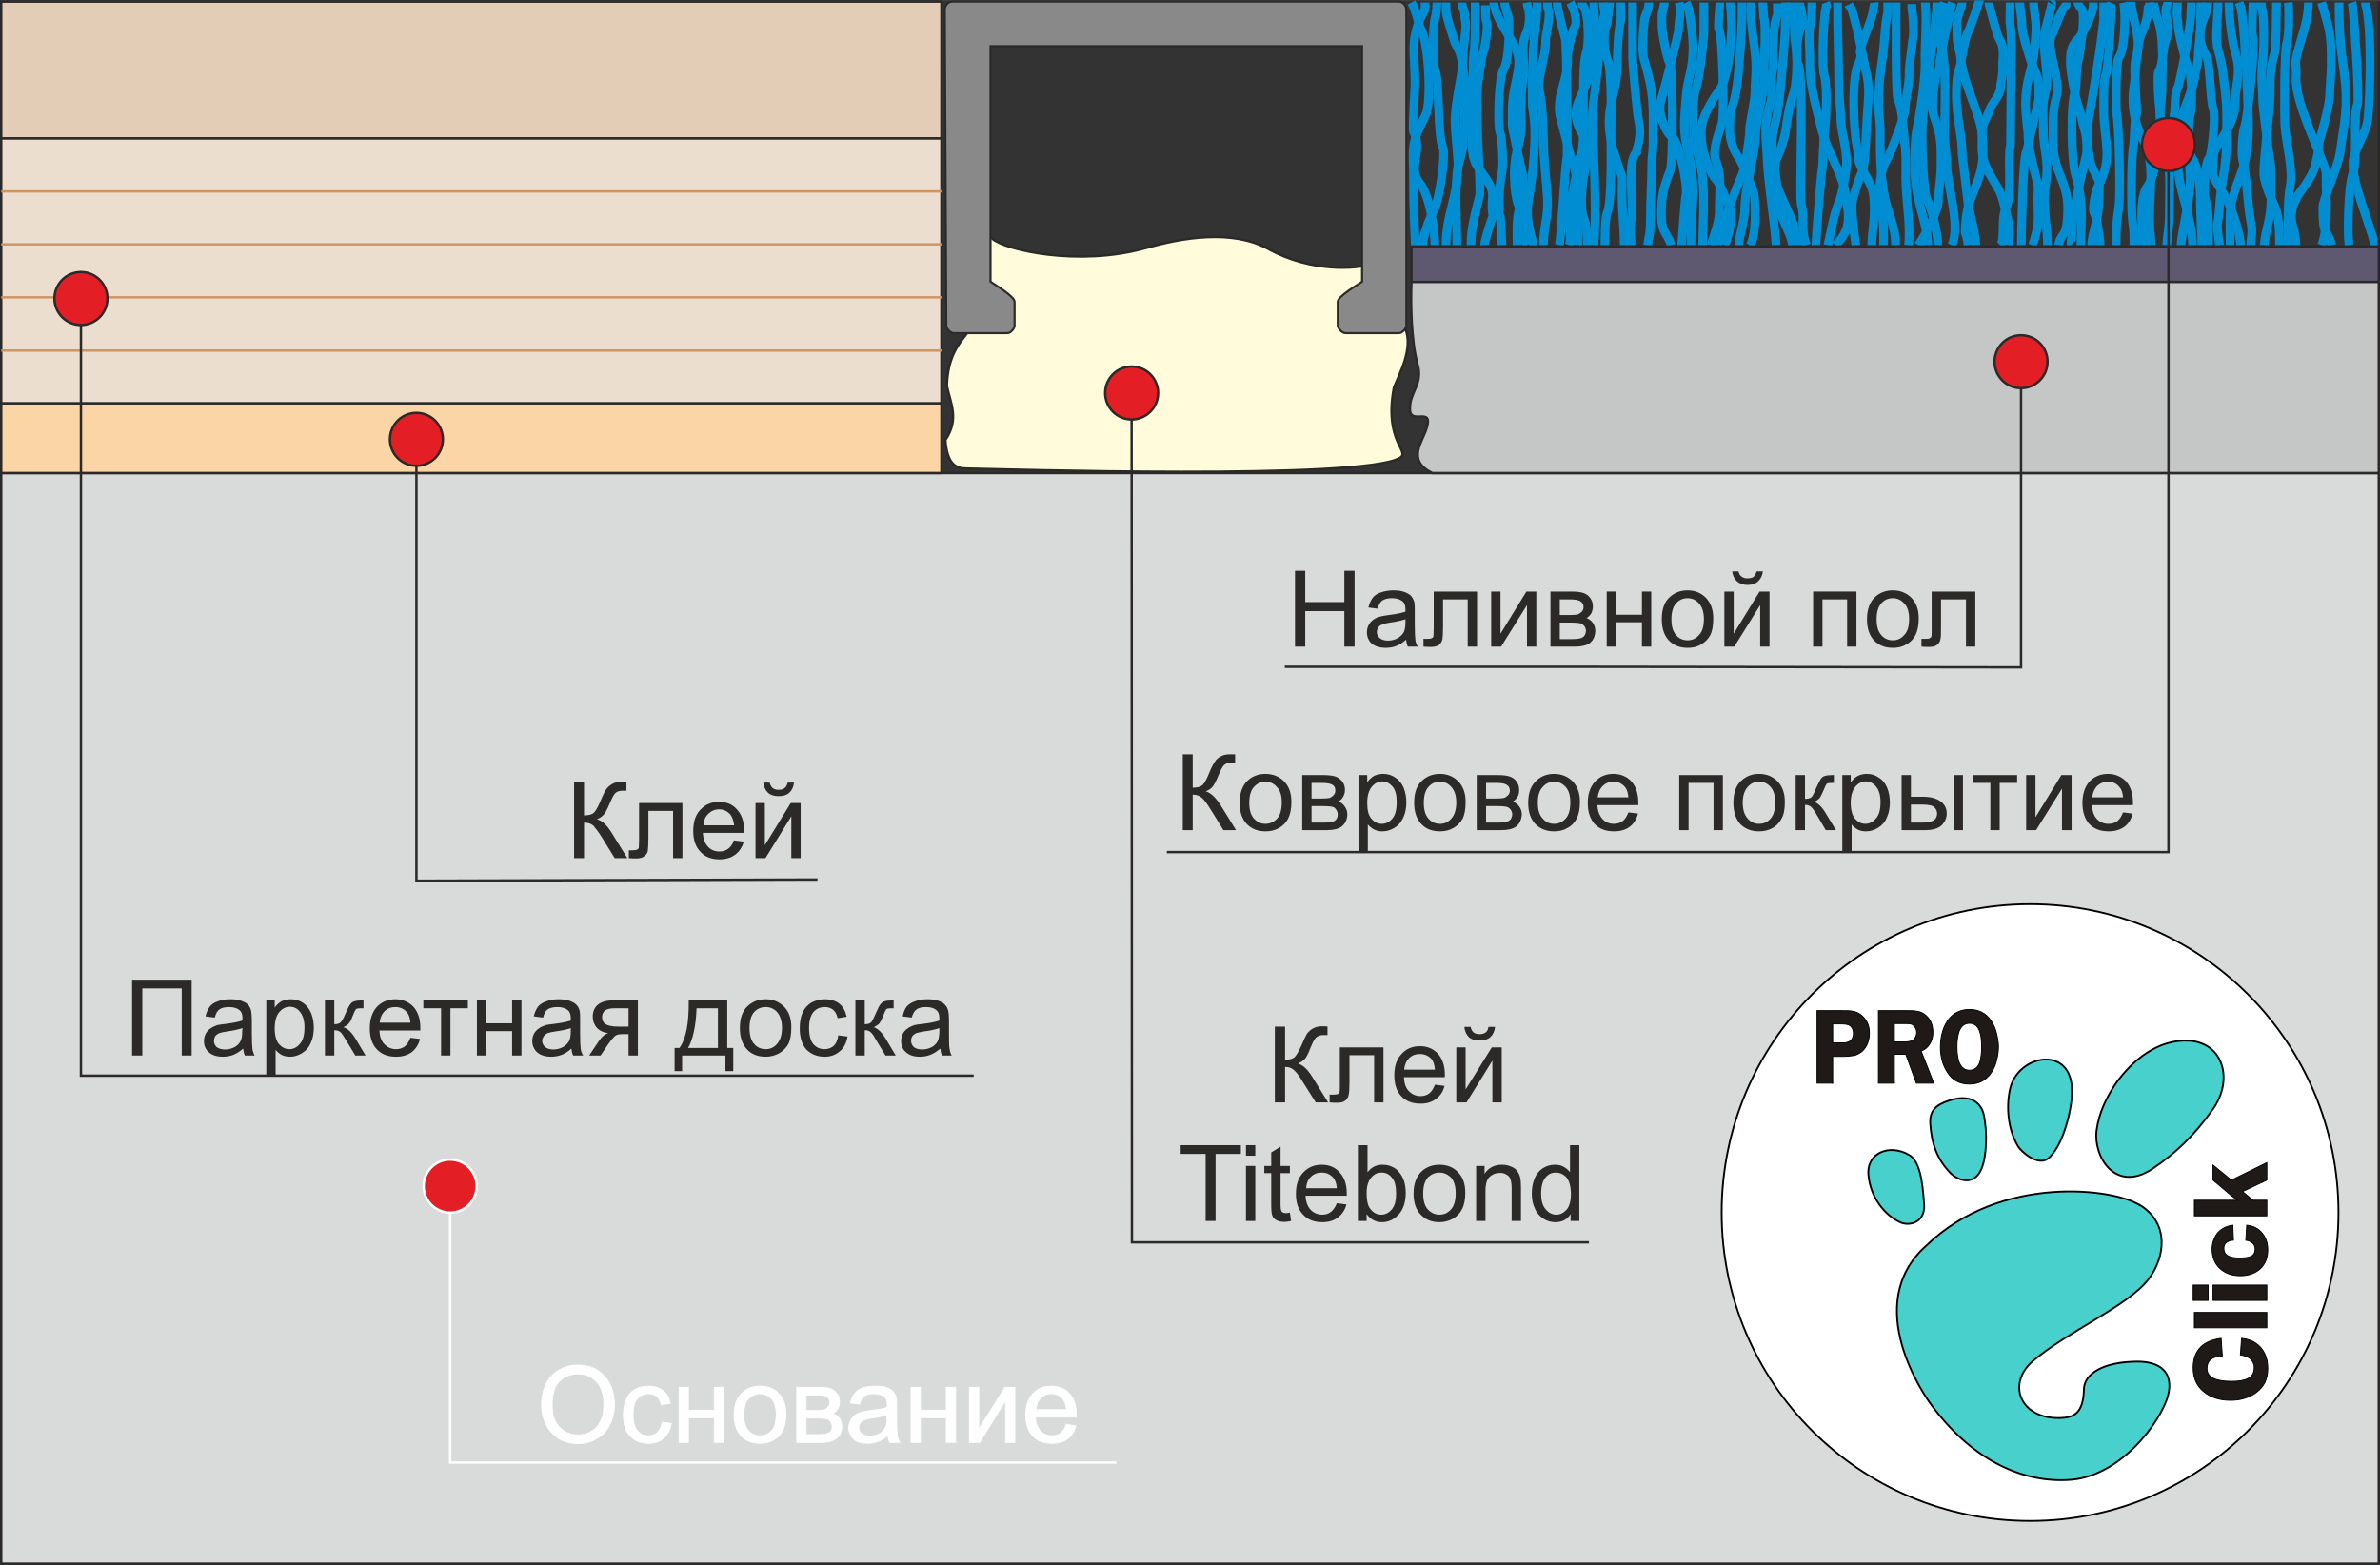 <?xml version="1.0" encoding="UTF-8"?>
<!DOCTYPE svg PUBLIC "-//W3C//DTD SVG 1.1//EN" "http://www.w3.org/Graphics/SVG/1.1/DTD/svg11.dtd">
<!-- Creator: CorelDRAW 2020 (64-Bit) -->
<svg xmlns="http://www.w3.org/2000/svg" xml:space="preserve" width="330px" height="217px" version="1.1" style="shape-rendering:geometricPrecision; text-rendering:geometricPrecision; image-rendering:optimizeQuality; fill-rule:evenodd; clip-rule:evenodd"
viewBox="0 0 79.1 52.01"
 xmlns:xlink="http://www.w3.org/1999/xlink"
 xmlns:xodm="http://www.corel.com/coreldraw/odm/2003">
 <rect x="0" y="0" width="79.1" height="52.01" fill="#333333" stroke="none"/>
 <defs>
  <style type="text/css">
   <![CDATA[
    .str5 {stroke:black;stroke-width:0.03;stroke-miterlimit:22.926}
    .str3 {stroke:#FEFEFE;stroke-width:0.03;stroke-miterlimit:22.926}
    .str1 {stroke:#2B2A29;stroke-width:0.08;stroke-miterlimit:22.926}
    .str6 {stroke:#D19563;stroke-width:0.08;stroke-miterlimit:22.926}
    .str2 {stroke:#FEFEFE;stroke-width:0.08;stroke-miterlimit:22.926}
    .str4 {stroke:black;stroke-width:0.06;stroke-miterlimit:22.926}
    .str0 {stroke:#008DD2;stroke-width:0.29;stroke-miterlimit:22.926}
    .str7 {stroke:#2B2A29;stroke-width:0.07;stroke-miterlimit:22.926}
    .fil0 {fill:none}
    .fil8 {fill:none;fill-rule:nonzero}
    .fil10 {fill:mediumturquoise}
    .fil2 {fill:#5E5971}
    .fil15 {fill:#898989}
    .fil3 {fill:#C5C6C6}
    .fil1 {fill:#D9DADA}
    .fil5 {fill:#E31E24}
    .fil12 {fill:#E4CDB6}
    .fil13 {fill:#ECDECF}
    .fil4 {fill:#FCD5A6}
    .fil14 {fill:#FFFBDB}
    .fil9 {fill:white}
    .fil11 {fill:#1F1A17;fill-rule:nonzero}
    .fil6 {fill:#2B2A29;fill-rule:nonzero}
    .fil7 {fill:#FEFEFE;fill-rule:nonzero}
   ]]>
  </style>
 </defs>
 <g id="Слой_x0020_1">
  <path class="fil0 str0" d="M73.4 8.15c0,-0.67 0.04,-0.95 -0.11,-1.57 -0.06,-0.24 -0.01,-1.2 0.14,-1.34 0.08,-0.1 0.22,-1.38 0.13,-1.62 -0.11,-0.28 -0.1,-1.54 -0.23,-1.76 -0.5,-0.88 0.05,-1.25 0.05,-1.78"/>
  <path class="fil0 str0" d="M46.56 8.15c-0.07,-0.27 -0.3,-2.94 -0.35,-3.01 -0.08,-0.11 -0.2,-2.01 -0.2,-2.28 0,-0.41 -0.03,-1.48 0.04,-1.82 0.05,-0.19 -0.04,-0.69 -0.04,-0.96"/>
  <path class="fil0 str0" d="M47.04 8.19c-0.02,-0.64 -0.06,-1.16 -0.06,-2.19 0,-1.21 -0.13,-1.11 0.4,-2.18 0.21,-0.42 0.09,-2.36 -0.12,-2.78 -0.16,-0.33 -0.16,-0.61 -0.35,-0.96"/>
  <path class="fil0 str0" d="M47.69 8.15c0,-0.49 -0.18,-1.68 -0.5,-2.06 -0.44,-0.53 0.12,-1.05 -0.21,-1.72 -0.04,-0.07 0.05,-1.55 0.05,-1.58 0,-1.05 -0.2,-1.52 0.31,-2.44 0.03,-0.06 0.02,-0.21 0.02,-0.27"/>
  <path class="fil0 str0" d="M47.29 8.19c-0.03,-0.26 0.21,-0.94 0.39,-1.25 0.14,-0.24 0.39,-1.84 0.27,-2.06 -0.17,-0.29 -0.11,-2.21 -0.25,-2.55 -0.09,-0.2 -0.09,-1.52 0.01,-1.79 0.02,-0.03 0.05,-0.4 0.05,-0.46"/>
  <path class="fil0 str0" d="M48.06 8.15c0,-1 0.37,-1.61 0.36,-2.32 -0.01,-0.32 0.24,-0.82 0.21,-1.18 0,0 0.03,-0.4 0.03,-0.49 0,-0.64 0.09,-2.18 -0.26,-2.65 -0.06,-0.09 -0.34,-1.01 -0.34,-1.14 0,-0.09 0,-0.19 0,-0.29"/>
  <path class="fil0 str0" d="M48.42 8.15c0,-0.81 -0.08,-1.72 0.03,-2.51 0.04,-0.22 -0.09,-1.2 -0.09,-1.6 0,-0.78 0.3,-1.68 0.27,-2.29 -0.01,-0.1 0.14,-0.91 0.06,-1.11 -0.03,-0.07 0.03,-0.21 -0.08,-0.4 0,-0.01 -0.02,-0.15 -0.02,-0.16"/>
  <path class="fil0 str0" d="M48.89 8.15c0,-0.63 0.15,-1.07 0.29,-1.67 0.04,-0.17 -0.15,-2.88 -0.08,-3.57 0.02,-0.13 0.15,-1.13 0.2,-1.19 0.04,-0.07 0.18,-0.87 0.1,-1.02 -0.03,-0.06 -0.03,-0.43 -0.03,-0.53"/>
  <path class="fil0 str0" d="M49.34 8.15c-0.01,-0.14 0.25,-0.93 0.28,-0.96 -0.13,-0.8 0.24,-0.66 -0.47,-1.59 -0.38,-0.49 -0.13,-1.15 -0.27,-1.76 -0.09,-0.39 0.12,-1.31 0.08,-1.82 0,-0.01 0.07,-0.68 0.07,-0.84 0,-0.35 0,-0.7 0,-1.05l0 -0.05"/>
  <path class="fil0 str0" d="M49.92 8.15c0,-0.04 -0.06,-1.11 -0.07,-1.12 -0.07,-0.25 0.01,-1.07 0.07,-1.31 0.05,-0.22 0.01,-1.14 -0.07,-1.33 -0.08,-0.25 -0.05,-1.83 0.13,-2.1 0.13,-0.19 0.17,-0.93 0.17,-1.2 0,-0.49 0.02,-0.41 -0.12,-0.87 -0.01,-0.02 -0.02,-0.11 -0.02,-0.14"/>
  <path class="fil0 str0" d="M50.42 8.15c0.01,-0.59 -0.06,-0.91 0.17,-1.5 0.01,-0.04 0.03,-0.88 0,-0.94 -0.01,-0.02 -0.33,-1.43 -0.33,-1.55 0,-0.92 -0.01,-0.78 0.17,-1.68 0.15,-0.73 -0.08,-0.93 -0.44,-1.54 -0.14,-0.24 -0.34,-0.63 -0.34,-0.86"/>
  <path class="fil0 str0" d="M50.75 8.15c-0.19,-0.34 -0.1,-0.98 -0.24,-1.23 -0.18,-0.33 -0.21,-1.13 -0.16,-1.53 0.06,-0.55 0.21,-0.59 0.21,-1.33 0,-0.53 -0.02,-0.98 0.07,-1.5 0.08,-0.44 -0.12,-1.03 0.1,-1.47 0.11,-0.23 0.13,-0.65 0.04,-0.88l-0.02 -0.13"/>
  <path class="fil0 str0" d="M50.96 8.19c0.01,-0.18 -0.29,-0.82 -0.16,-1.54 0.14,-0.73 0.3,-2.23 0.15,-2.97 -0.07,-0.32 0,-2.1 0.05,-2.52 0.05,-0.37 0.08,-0.72 0.09,-1.08"/>
  <path class="fil0 str0" d="M51.3 8.15c0,-0.65 0.16,-0.93 0.13,-1.55 -0.04,-0.62 -0.13,-1.36 -0.13,-1.94 0,-0.34 -0.05,-1.32 -0.13,-1.6 -0.12,-0.39 0.23,-1.26 0.2,-1.72 -0.01,-0.15 0.18,-0.83 0.09,-1.02 -0.04,-0.08 -0.03,-0.15 -0.03,-0.24"/>
  <path class="fil0 str0" d="M51.82 8.15c0.07,-0.21 0.18,-2.48 0.26,-2.94 0.02,-0.14 0,-3.7 -0.06,-3.94 -0.06,-0.21 -0.27,-1.02 -0.27,-1.19"/>
  <path class="fil0 str0" d="M52.44 8.15c0.04,-0.38 -0.03,-0.78 -0.09,-1.13 -0.09,-0.47 0.14,-1 -0.03,-1.45 -0.15,-0.39 -0.31,-1.15 -0.44,-1.59 -0.22,-0.76 0.26,-1.31 0.22,-2.08 -0.01,-0.15 0.13,-0.81 0.22,-0.97 0.14,-0.24 -0.01,-0.63 -0.13,-0.85"/>
  <path class="fil0 str0" d="M52.15 8.15c0.11,-0.28 -0.07,-0.88 0.06,-1.39 0.02,-0.11 0.03,-0.3 0.09,-0.51 0.05,-0.18 0.14,-0.95 0.22,-1.05 0.23,-0.31 -0.01,-2.92 0.21,-3.49 0.08,-0.21 0.07,-1.21 -0.07,-1.44 -0.03,-0.05 -0.08,-0.14 -0.08,-0.19"/>
  <path class="fil0 str0" d="M52.76 8.15c0,-0.2 -0.03,-0.71 -0.12,-0.9 -0.13,-0.26 -0.06,-1.17 0.01,-1.46 0.08,-0.34 0.13,-1.02 -0.05,-1.32 -0.56,-0.94 0.09,-1.21 0.23,-2.11 0.03,-0.27 0.35,-1.47 0.17,-1.65 0.01,-0.05 -0.03,-0.49 -0.03,-0.63"/>
  <path class="fil0 str0" d="M52.97 8.15c0.09,-0.83 0.03,-2.66 -0.04,-3.55 -0.05,-0.6 0.01,-1.09 0.09,-1.67 0.04,-0.29 0.26,-2.37 0.3,-2.45 0.03,-0.06 -0.04,-0.35 -0.04,-0.4"/>
  <path class="fil0 str0" d="M53.34 8.15c0,-0.25 0,-0.89 0.08,-1.1 0.14,-0.3 0.12,-1.75 0.12,-2.17 0,-0.51 0.05,-2.54 -0.11,-2.89 -0.14,-0.33 -0.15,-0.89 -0.02,-1.22 0,-0.01 0.09,-0.63 0.09,-0.69"/>
  <path class="fil0 str0" d="M53.98 8.15c0,-0.59 -0.07,-1.09 -0.07,-1.72 0,-0.78 0.06,-0.33 -0.17,-1.06 -0.12,-0.39 -0.15,-0.4 -0.22,-0.83 -0.17,-1.02 0.23,-1.39 0.23,-2.41 0,-0.36 0.03,-1.16 0.12,-1.48 0.01,-0.04 0,-0.5 0,-0.57"/>
  <path class="fil0 str0" d="M54.21 8.15c0,-0.52 -0.06,-0.42 0.02,-0.97 0.07,-0.49 -0.17,-1.8 0.16,-2.12 -0.03,-0.1 0.21,-0.46 0.06,-1.11 -0.04,-0.18 -0.19,-1.85 -0.19,-2.08 0,-0.59 0,-1.19 0,-1.79"/>
  <path class="fil0 str0" d="M54.76 8.15c0.04,-0.35 0.09,-0.33 0.09,-0.81 0,-0.64 0.05,-1.36 0.05,-1.99 0,-0.08 0.04,-0.37 0.04,-0.54 0,-1.29 0.06,-1.62 -0.31,-2.88 -0.07,-0.25 -0.01,-0.99 0.02,-1.26 0.03,-0.23 0.15,-0.3 0.15,-0.59"/>
  <path class="fil0 str0" d="M55.54 8.15c-0.12,-0.43 -0.32,-0.36 -0.32,-1.04 0,-0.6 0.07,-0.89 0.29,-1.45 0.11,-0.28 0.09,-3.51 -0.02,-3.58 -0.07,-0.05 -0.25,-0.97 -0.25,-1.18 0,-0.41 -0.03,-0.36 0.07,-0.75 0,0 0,-0.07 0,-0.07"/>
  <path class="fil0 str0" d="M55.89 8.15c0,-0.06 0.12,-1.61 0.14,-1.67 0.08,-0.22 -0.21,-1.76 -0.45,-1.92 -0.23,-0.15 -0.49,-0.83 -0.39,-1.16 0.09,-0.31 0.61,-2.29 0.6,-2.44 -0.01,-0.14 0.09,-0.51 0.02,-0.88"/>
  <path class="fil0 str0" d="M56.2 8.15c0,-1.42 0.23,-1.84 -0.14,-3.3 -0.14,-0.56 -0.06,-1.11 -0.02,-1.68 0.06,-0.66 0.23,-0.81 0.23,-1.63 0,-0.25 -0.1,-1.25 -0.21,-1.42l-0.02 -0.04"/>
  <path class="fil0 str0" d="M56.59 8.15c0,-0.98 0.16,-2.35 -0.24,-3.21 -0.08,-0.17 -0.12,-1.75 0.01,-1.98 0.1,-0.2 0.27,-1.63 0.27,-1.94 0,-0.31 0,-0.63 0,-0.94"/>
  <path class="fil0 str0" d="M56.87 8.15c0.11,-0.4 0.3,-0.8 0.27,-1.23 0,-0.01 0.02,-0.66 0.02,-0.78 0,-0.35 -0.02,-0.51 -0.14,-0.82 -0.12,-0.33 0.11,-0.92 0.21,-1.21 0.09,-0.29 0.02,-3 -0.1,-3.13 -0.05,-0.07 0.03,-0.77 0.03,-0.9"/>
  <path class="fil0 str0" d="M57.33 8.15c0.13,-0.34 0.29,-1.01 0.12,-1.35 -0.12,-0.23 -0.26,-0.67 -0.43,-0.85 -0.16,-0.16 -0.39,-0.77 -0.43,-1.03 -0.11,-0.67 -0.04,-0.95 0.3,-1.54 0.27,-0.47 0.34,-0.38 0.48,-0.97 0.11,-0.46 0.12,-0.61 0.16,-1.08 0.04,-0.45 0.02,-0.74 -0.02,-1.17l0 -0.08"/>
  <path class="fil0 str0" d="M58.16 8.16c0.21,-0.29 0.2,-1.37 0.13,-1.74 -0.02,-0.11 -0.41,-1.06 -0.5,-1.18 -0.17,-0.22 -0.3,-0.6 -0.3,-0.88 0,-0.31 -0.01,-0.6 0.1,-0.87 0.07,-0.17 0.15,-0.68 0.17,-0.9 0.07,-0.85 0.14,-1.47 0.14,-2.36 0,-0.05 0,-0.1 0,-0.15"/>
  <path class="fil0 str0" d="M57.09 8.15c0,-0.31 0.51,-1.61 0.65,-1.96 0.12,-0.3 0.27,-0.59 0.3,-0.92 0.02,-0.3 0.12,-0.69 0.11,-1.05 0,-0.05 0.18,-0.9 0.18,-1.19 -0.01,-0.14 0.03,-0.56 0.03,-0.79 0,-0.67 -0.22,-1.5 -0.16,-2.12l0 -0.04"/>
  <path class="fil0 str0" d="M57.79 8.15c0,-0.31 0.2,-0.75 0.2,-1.29 0,-0.56 0.33,-1.67 0.36,-2.37 0.02,-0.68 0.3,-1.3 0.28,-2.03 -0.01,-0.29 0.08,-1.73 -0.01,-1.88 0,0 -0.02,-0.38 -0.03,-0.44l0 -0.06"/>
  <path class="fil0 str0" d="M59.03 8.15c-0.07,-1 -0.27,-2.03 -0.31,-3.06 -0.03,-0.71 -0.12,-0.94 0.13,-1.69 0.08,-0.23 -0.03,-0.77 0.08,-1.1 0.04,-0.11 -0.07,-1.29 0.14,-1.81 0.01,-0.03 0,-0.33 0,-0.38"/>
  <path class="fil0 str0" d="M59.78 8.15c0,-0.61 -0.72,-1.75 -0.76,-2.15 -0.09,-0.81 0.06,-0.61 0.26,-1.36 0.12,-0.46 0.11,-0.9 0.31,-1.47 0.15,-0.43 0.15,-1.3 0.08,-1.75 -0.06,-0.36 -0.01,-0.91 -0.12,-1.22 -0.01,-0.02 0,-0.1 0,-0.12"/>
  <path class="fil0 str0" d="M59.58 8.15c-0.09,-0.5 -0.39,-0.85 -0.45,-1.29 -0.04,-0.29 -0.11,-0.51 -0.09,-0.87 0,-0.04 -0.14,-0.82 -0.14,-1.13 0,-0.55 0.07,-0.56 0.16,-1.06 0.11,-0.58 0.18,-1.56 0.23,-2.19 0.05,-0.59 0.05,-0.93 0.05,-1.53"/>
  <path class="fil0 str0" d="M60.04 8.15c-0.21,-0.52 -0.05,-1 -0.17,-1.33 -0.09,-0.25 0.11,-4.41 -0.12,-4.72 -0.07,-0.1 -0.03,-0.95 0.09,-1.15 0.17,-0.29 -0.03,-0.74 -0.03,-0.87"/>
  <path class="fil0 str0" d="M60.35 8.15c0,-0.18 0.18,-2.49 0.22,-2.58 0,-0.01 0.04,-0.95 0.06,-1.1 0.06,-0.38 0.12,-1.6 0,-1.97 -0.09,-0.3 -0.03,-1.88 0.05,-2.22 0.02,-0.08 0.04,-0.09 0,-0.2"/>
  <path class="fil0 str0" d="M61 8.15c0.55,-0.55 0.45,-0.94 0.34,-1.69 -0.12,-0.75 -0.63,-1.42 -0.83,-2.29 -0.17,-0.7 -0.38,-1.41 -0.36,-2.16 0.01,-0.33 -0.08,-1.02 0.05,-1.31 0.01,-0.02 0.02,-0.56 0.02,-0.62"/>
  <path class="fil0 str0" d="M60.75 8.15c0.13,-0.56 0.17,-0.93 0.38,-1.47 0.09,-0.2 0.24,-0.98 0.24,-1.24 0,-0.66 -0.22,-1.15 -0.19,-1.63 0,-0.03 -0.07,-0.75 -0.07,-0.99 0,-0.89 -0.04,-1.82 -0.04,-2.74"/>
  <path class="fil0 str0" d="M61.68 8.15c-0.05,-0.39 -0.19,-1.24 -0.09,-1.58 0.13,-0.42 0.14,-0.48 0.31,-0.89 0.11,-0.28 0.12,-1.39 0.15,-1.74 0.03,-0.61 0.12,-1 -0.04,-1.59 -0.05,-0.22 -0.4,-2.08 -0.52,-2.12 -0.02,-0.08 -0.04,-0.04 -0.06,-0.08"/>
  <path class="fil0 str0" d="M62.21 8.15c0,-0.34 0.08,-0.73 0.08,-1.17 0,-0.67 -0.05,-0.72 -0.36,-1.29 -0.28,-0.52 -0.13,-0.5 -0.22,-0.88 -0.11,-0.46 -0.18,-2.3 0.06,-2.7 0.04,-0.07 0.12,-0.31 0.06,-0.32 -0.07,-0.2 0.39,-1.07 0.43,-1.48 0,-0.07 0.04,-0.12 0.03,-0.23"/>
  <path class="fil0 str0" d="M62.6 8.15c0,-0.37 0.03,-0.72 -0.07,-1.06 -0.13,-0.44 -0.08,-1.37 0.16,-1.75 0.12,-0.19 0.64,-1.53 0.63,-1.72 -0.01,-0.27 0.15,-0.84 0.13,-1.23 -0.01,-0.09 0.12,-1.05 0.12,-1.06 0.05,-0.12 0.02,-0.83 -0.02,-0.95 -0.01,-0.02 -0.01,-0.22 -0.01,-0.25"/>
  <path class="fil0 str0" d="M63.43 8.15c0.08,-0.65 -0.09,-1.5 -0.09,-2.25 0,-0.41 0.02,-0.78 -0.04,-1.17 -0.04,-0.32 -0.07,-1.15 -0.22,-1.42 -0.09,-0.18 -0.06,-2.78 -0.06,-3.23"/>
  <path class="fil0 str0" d="M63 8.15c0,-0.67 -0.28,-1.09 -0.38,-1.69 -0.14,-0.81 -0.13,-1.35 -0.13,-2.17 0,-0.15 -0.05,-0.51 -0.05,-0.78 0,-0.65 0.03,-0.95 0.12,-1.56 0.08,-0.48 0.07,-1.07 0.18,-1.55 0,0 0,-0.3 0,-0.32"/>
  <path class="fil0 str0" d="M64.07 8.15c0,-0.75 -0.43,-1.49 -0.43,-2.51 0,-0.42 -0.01,-1.02 0.08,-1.43 0.1,-0.42 0.27,-1.65 0.26,-2.08 -0.02,-0.66 0.07,-1.36 0.01,-1.99l0 -0.06"/>
  <path class="fil0 str0" d="M63.75 8.15c0.21,-0.28 0.68,-1.14 0.67,-1.48 0,-0.28 0.09,-0.73 0.09,-1.16 0,-0.73 0.02,-0.95 -0.24,-1.67 -0.08,-0.2 0,-1.32 0.14,-1.47 0.01,-0.01 0.21,-1.2 0.27,-1.38 0.08,-0.24 0.1,-0.6 0.2,-0.91"/>
  <path class="fil0 str0" d="M64.4 8.15c0.02,-0.28 -0.18,-1.23 -0.35,-1.5 -0.14,-0.23 -0.27,-2.95 -0.05,-3.13 0,-0.01 0.16,-1 0.15,-1.19 -0.02,-0.64 0.22,-1.52 0.22,-2.25"/>
  <path class="fil0 str0" d="M64.87 8.15c0.3,-0.67 -0.16,-2 -0.17,-2.68 0,-0.29 -0.07,-0.66 -0.07,-1.05 0,-0.62 0.08,-2.47 -0.13,-2.93 -0.11,-0.25 0.03,-1.14 0.12,-1.41"/>
  <path class="fil0 str0" d="M65.67 8.15c-0.02,-0.37 -0.16,-0.92 -0.25,-1.3 0,-0.01 -0.21,-1.74 -0.21,-1.75 0.02,-0.44 -0.19,-1.3 -0.19,-1.87 0,-0.25 0,-0.68 0.08,-0.89 0.1,-0.26 0.17,-1.04 0.33,-1.33 0.04,-0.06 0.35,-0.94 0.35,-1l0 0.07"/>
  <path class="fil0 str0" d="M65.41 8.15c-0.06,-0.56 -0.13,-0.13 -0.07,-0.86 0.08,-0.99 0.74,-1.32 0.53,-2.89 -0.09,-0.69 -0.62,-1.62 -0.71,-2.51 -0.01,-0.15 -0.12,-0.41 -0.12,-0.68 0,-0.47 -0.04,-0.53 0.13,-0.93 0.01,-0.04 0.04,-0.16 0.04,-0.2"/>
  <path class="fil0 str0" d="M66.74 8.15c0.12,-0.59 -0.05,-1.03 -0.2,-1.58 -0.13,-0.49 -0.69,-0.93 -0.67,-1.72 0.02,-0.91 -0.04,-0.45 0.28,-1.26 0.05,-0.14 0.37,-0.47 0.34,-0.75 0,0 0.08,-0.38 0.07,-0.54 -0.02,-0.37 0.1,-0.7 -0.13,-1.04 -0.04,-0.05 -0.33,-1.1 -0.33,-1.18"/>
  <path class="fil0 str0" d="M66.47 8.15c0.19,-0.16 0.01,-0.88 0.21,-1.27 0.21,-0.42 0.03,-1.69 0.14,-2.05 0,-0.01 0.02,-2.15 0.02,-2.38 0,-0.54 0.04,-1.1 -0.03,-1.64 -0.02,-0.07 0,-0.63 0,-0.73"/>
  <path class="fil0 str0" d="M67.18 8.15c0,-0.36 0.05,-2.95 0.17,-3.11 0,-0.01 0.41,-1.71 0.41,-1.75 0,-0.66 0.03,-0.57 -0.22,-1.16 -0.1,-0.24 -0.34,-1.03 -0.34,-1.3 0,-0.3 -0.07,-0.51 -0.07,-0.75"/>
  <path class="fil0 str0" d="M67.55 8.15c0.31,-0.89 0.13,-1.03 0.19,-1.89 0.01,-0.16 -0.36,-1.32 -0.34,-1.83 0,0 -0.08,-0.72 -0.08,-0.91 0,-0.98 0.24,-1.16 0.3,-1.93 0.05,-0.69 0.08,-0.59 -0.02,-1.32 -0.01,-0.06 -0.01,-0.12 -0.01,-0.19"/>
  <path class="fil0 str0" d="M68.05 8.15c0,-0.53 -0.11,-0.98 -0.11,-1.58 0,-0.2 0.09,-0.6 0.09,-0.94 0,-0.52 -0.12,-0.75 -0.12,-1.4 0,-0.48 -0.05,-0.76 0.08,-1.21 0.15,-0.53 -0.19,-1.58 0.01,-2.12 0.02,-0.05 0.21,-0.83 0.2,-0.82"/>
  <path class="fil0 str0" d="M68.42 8.15c0.07,-0.47 0.3,-0.15 0.3,-1.25 0,-0.88 -0.48,-1.21 -0.48,-2.14 0,-0.47 -0.04,-1.06 0.09,-1.48 0.19,-0.67 -0.36,-1.71 -0.14,-2.11 0.08,-0.13 0.29,-0.83 0.45,-0.96 0.03,-0.03 0.03,-0.09 0.03,-0.13"/>
  <path class="fil0 str0" d="M69.16 8.15c0,-1.01 0.11,-1.36 -0.19,-2.38 -0.12,-0.4 -0.17,-2.38 0.01,-2.77 0.03,-0.07 0.02,-0.76 0.09,-1 0.05,-0.19 0.27,-1.57 0.11,-1.71 -0.02,-0.01 -0.12,-0.16 -0.12,-0.21"/>
  <path class="fil0 str0" d="M68.83 8.15c-0.01,-0.01 0.05,-0.53 0.05,-0.63 0,-0.53 0.33,-1.8 0.46,-2.37 0.04,-0.19 0,-0.71 -0.07,-0.87 -0.03,-0.08 -0.12,-0.58 -0.21,-0.79 -0.08,-0.21 -0.25,-1.11 -0.25,-1.37 0,-0.32 0,-0.59 0.24,-0.81 0.16,-0.15 0.52,-0.86 0.52,-1.13l0 -0.1"/>
  <path class="fil0 str0" d="M69.52 8.15c-0.01,-0.36 0.24,-0.85 0.24,-1.52 0,-0.72 0.08,-0.46 -0.2,-1.01 -0.2,-0.4 -0.22,-1.39 -0.11,-1.85 0.04,-0.17 0.34,-2.05 0.37,-2.33 0.01,-0.1 0.11,-0.82 0.1,-0.84 -0.01,-0.15 0,-0.37 0,-0.52"/>
  <path class="fil0 str0" d="M69.8 8.15c0,-0.17 -0.11,-0.93 -0.19,-1.05 -0.1,-0.15 0.05,-0.78 0.12,-0.91 0.52,-0.96 0.19,-1.49 0.19,-2.51 0,-0.29 -0.02,-1 0.07,-1.21 0.08,-0.18 0.19,-2.02 0.18,-2.32l0.02 -0.05"/>
  <path class="fil0 str0" d="M70.33 8.15c0,-0.62 0.01,-0.69 0.09,-1.28 0.06,-0.37 0.01,-2.74 -0.07,-3.08 -0.04,-0.17 -0.03,-1.74 0.07,-1.88 0.21,-0.26 0.23,-1.48 0.16,-1.83"/>
  <path class="fil0 str0" d="M70.92 8.15c0,-0.36 0.01,-0.43 -0.04,-0.77 -0.06,-0.38 -0.05,-2.19 0.03,-2.56 0.03,-0.14 0.02,-0.81 0.09,-0.98 0.06,-0.14 -0.12,-1.58 -0.02,-1.86 0.25,-0.63 -0.15,-1.43 -0.15,-1.92"/>
  <path class="fil0 str0" d="M71.49 8.15c0,-0.26 -0.05,-0.55 -0.05,-0.9 0,-0.68 0.16,-1.92 -0.14,-2.46 -0.34,-0.61 -0.49,-1.26 -0.37,-1.98 0.06,-0.42 0.08,-1.38 0.25,-1.71 0.1,-0.18 0.21,-0.59 0.21,-0.81 -0.01,-0.11 0.06,-0.01 0.05,-0.21"/>
  <path class="fil0 str0" d="M71.21 8.15c0,-0.54 -0.14,-1.58 0.18,-1.99 0.31,-0.42 0.43,-1.87 0.4,-2.43 0,0 0.06,-0.5 0.06,-0.66 0,-0.75 0.11,-1.89 -0.18,-2.54 -0.01,-0.04 -0.09,-0.43 -0.09,-0.45"/>
  <path class="fil0 str0" d="M72.01 8.15c0.03,-0.41 0.09,-0.6 0.09,-1.08 0,-0.45 0.04,-1.36 -0.05,-1.74 -0.06,-0.21 0,-0.58 -0.17,-0.94 -0.07,-0.17 -0.23,-1.9 -0.13,-2.03 0.13,-0.17 0.13,-0.72 0.22,-1 0.22,-0.7 0.01,-0.46 0.01,-1.02 0,-0.09 0.07,-0.18 0.07,-0.28"/>
  <path class="fil0 str0" d="M72.49 8.15c-0.01,-0.29 0.3,-1.54 0.3,-2.07 0,-0.5 -0.11,-1.93 0.01,-2.3 0.07,-0.21 0.05,-1.24 -0.04,-1.43 -0.09,-0.18 -0.37,-1.29 -0.37,-1.5 0,-0.24 -0.08,-0.34 -0.02,-0.69l0 -0.08"/>
  <path class="fil0 str0" d="M72.87 8.15c0,-0.93 -0.48,-1.8 -0.48,-2.68 0,-0.39 -0.24,-1.2 -0.13,-1.66 0.04,-0.19 0.01,-0.76 0.12,-0.9 0.07,-0.11 0.43,-2.12 0.43,-2.34 0,-0.12 0.02,-0.39 0.02,-0.49"/>
  <path class="fil0 str0" d="M73.18 8.15c0,-0.46 -0.05,-0.98 -0.05,-1.5 0,-0.42 -0.03,-0.53 -0.09,-0.91 -0.09,-0.63 -0.72,-0.92 -0.49,-1.94 0.06,-0.29 0.4,-0.97 0.4,-1.34 0,-0.02 0.13,-0.39 0.11,-0.75 0,-0.01 0.07,-0.58 0.07,-0.74 0,-0.29 0.02,-0.58 0.02,-0.89"/>
  <path class="fil0 str0" d="M73.77 8.15c-0.14,-0.93 -0.05,-0.51 0,-1.33 0.05,-0.77 0.23,-1.28 0.23,-2.14 0,-0.73 0.03,-0.95 -0.05,-1.68 -0.07,-0.58 -0.07,-0.78 -0.23,-1.35 -0.12,-0.4 0,-1.1 0,-1.57"/>
  <path class="fil0 str0" d="M74.47 8.15c-0.03,-0.46 -0.3,-1.26 -0.54,-1.66 -0.41,-0.7 -0.43,-0.49 -0.35,-1.4 0.03,-0.26 0.74,-0.97 0.71,-1.7 -0.01,-0.56 0.21,-0.92 0.02,-1.58 -0.13,-0.43 -0.23,-1.23 -0.23,-1.73"/>
  <path class="fil0 str0" d="M74.12 8.15c0,-1.24 -0.08,-1.21 0.36,-2.38 0.41,-1.06 0.19,-2.23 0.19,-3.35 0,-0.15 -0.06,-0.51 -0.06,-0.78 0,-0.2 -0.09,-1.44 -0.17,-1.49l-0.02 -0.07"/>
  <path class="fil0 str0" d="M74.81 8.15c-0.01,-0.29 0.08,-0.37 0,-0.76 -0.12,-0.63 -0.12,-1.44 -0.28,-2.11 -0.04,-0.17 0,-0.93 0.07,-1.07 0.09,-0.18 0.38,-2.77 0.27,-3.01 -0.05,-0.11 0.01,-0.95 0.01,-1.12"/>
  <path class="fil0 str0" d="M75.25 8.15c0.05,-0.6 0.23,-0.81 0.23,-1.58 0,-0.36 0.03,-1.03 -0.05,-1.33 -0.03,-0.15 -0.23,-1.74 -0.23,-1.92 0,-0.49 -0.07,-0.72 0,-1.26 0.04,-0.31 0.07,-1.57 -0.03,-1.8 -0.02,-0.05 -0.01,-0.14 -0.01,-0.18"/>
  <path class="fil0 str0" d="M75.76 8.15c0,-1.54 -0.25,-1.16 -0.51,-2.25 -0.07,-0.31 0.2,-2.19 0.2,-2.78 0,-0.57 0,-0.87 0.16,-1.41 0.03,-0.1 0.05,-1.42 0.05,-1.63"/>
  <path class="fil0 str0" d="M76.05 8.15c0,-0.47 -0.03,-1.51 0.06,-1.94 0.12,-0.55 -0.14,-1.52 -0.17,-2.02 -0.02,-0.34 -0.03,-2.57 0.07,-2.81 0.07,-0.19 0.07,-1.05 0.04,-1.3"/>
  <path class="fil0 str0" d="M76.31 8.15c0,-0.13 -0.05,-0.47 -0.1,-0.61 -0.16,-0.48 0.07,-0.95 0.32,-1.27 0.04,-0.04 0.37,-0.53 0.4,-0.72 0.04,-0.18 0.14,-0.5 0.13,-0.73 -0.01,-0.07 0.4,-1.32 0.37,-1.78 0,-0.04 0.05,-0.7 0.05,-0.87 0,-1.1 -0.04,-1.1 -0.32,-2.09"/>
  <path class="fil0 str0" d="M77.16 8.15c0.25,-0.62 0.13,-1.67 0.15,-2.38 0,-0.32 -1.04,-2.3 -1,-3.18 0.03,-0.56 -0.09,-0.37 0.09,-1 0.14,-0.5 0.32,-0.96 0.32,-1.51"/>
  <path class="fil0 str0" d="M77.5 8.15c-0.19,-0.65 -0.3,-0.25 -0.3,-1.26 0,-0.26 0.49,-1.29 0.57,-1.81 0.16,-1.09 0.28,-1.57 0.14,-2.66 -0.13,-0.94 -0.17,-1.36 -0.17,-2.34"/>
  <path class="fil0 str0" d="M78.07 8.15c-0.06,-0.48 -0.02,-1.99 0.13,-2.39 0.17,-0.45 -0.01,-1.87 0.15,-2.29 0.08,-0.22 -0.13,-3.25 -0.18,-3.39"/>
  <path class="fil0 str0" d="M78.94 8.19c-0.16,-0.75 -0.86,-2.28 -0.72,-2.93 0.11,-0.44 0.44,-0.89 0.48,-1.33 0.07,-0.74 0.14,-3.05 -0.08,-3.8l0 -0.05"/>
  <polygon class="fil1 str1" points="79.06,15.72 0.04,15.72 0.04,51.97 79.06,51.97 "/>
  <polygon class="fil2 str1" points="46.91,9.37 46.91,8.19 79.06,8.19 79.06,9.37 "/>
  <path class="fil3 str1" d="M47.6 15.72l31.46 0 0 -6.35 -32.15 0c-0.03,0.64 -0.01,1.99 0.2,2.72 0.2,0.7 -0.27,0.92 -0.25,1.52 0.02,0.53 0.77,-0.11 0.56,0.6 -0.14,0.49 -0.69,1.07 0.18,1.51l0 0z"/>
  <polygon class="fil4 str1" points="31.29,15.72 28.06,15.72 0.04,15.72 0.04,13.4 31.29,13.4 "/>
  <circle class="fil5 str1" cx="72.07" cy="4.8" r="0.88"/>
  <path class="fil6" d="M39.31 25.07l0.33 0 0 1.11c0.16,0 0.26,-0.03 0.33,-0.09 0.06,-0.06 0.14,-0.2 0.23,-0.43 0.07,-0.17 0.13,-0.28 0.18,-0.35 0.04,-0.07 0.11,-0.13 0.19,-0.17 0.08,-0.05 0.18,-0.07 0.28,-0.07 0.13,0 0.19,0 0.2,0l0 0.29c-0.01,0 -0.03,0 -0.07,0 -0.03,-0.01 -0.05,-0.01 -0.06,-0.01 -0.11,0 -0.19,0.03 -0.24,0.08 -0.05,0.05 -0.11,0.16 -0.18,0.33 -0.09,0.22 -0.16,0.35 -0.22,0.41 -0.05,0.05 -0.12,0.1 -0.21,0.13 0.17,0.05 0.33,0.2 0.49,0.45l0.52 0.84 -0.42 0 -0.42 -0.68c-0.12,-0.19 -0.21,-0.32 -0.29,-0.39 -0.08,-0.07 -0.18,-0.11 -0.31,-0.11l0 1.18 -0.33 0 0 -2.52z"/>
  <path id="1" class="fil6" d="M41.2 26.68c0,-0.34 0.1,-0.59 0.28,-0.75 0.16,-0.14 0.35,-0.21 0.58,-0.21 0.25,0 0.46,0.09 0.62,0.25 0.16,0.17 0.24,0.39 0.24,0.68 0,0.24 -0.04,0.42 -0.11,0.56 -0.07,0.13 -0.17,0.24 -0.31,0.31 -0.13,0.08 -0.28,0.11 -0.44,0.11 -0.26,0 -0.46,-0.08 -0.62,-0.24 -0.16,-0.17 -0.24,-0.4 -0.24,-0.71zm0.32 0c0,0.23 0.05,0.41 0.15,0.52 0.11,0.12 0.23,0.18 0.39,0.18 0.15,0 0.28,-0.06 0.39,-0.18 0.1,-0.11 0.15,-0.29 0.15,-0.53 0,-0.23 -0.05,-0.4 -0.16,-0.51 -0.1,-0.12 -0.23,-0.18 -0.38,-0.18 -0.16,0 -0.28,0.06 -0.39,0.18 -0.1,0.11 -0.15,0.29 -0.15,0.52z"/>
  <path id="2" class="fil6" d="M43.28 25.76l0.71 0c0.18,0 0.31,0.02 0.4,0.05 0.08,0.03 0.15,0.08 0.22,0.16 0.06,0.08 0.09,0.17 0.09,0.28 0,0.09 -0.02,0.16 -0.06,0.23 -0.03,0.06 -0.09,0.12 -0.16,0.16 0.09,0.03 0.16,0.08 0.21,0.16 0.06,0.08 0.09,0.17 0.09,0.28 -0.01,0.18 -0.08,0.3 -0.19,0.39 -0.11,0.08 -0.27,0.12 -0.49,0.12l-0.82 0 0 -1.83zm0.31 0.78l0.33 0c0.13,0 0.22,-0.01 0.27,-0.02 0.05,-0.02 0.09,-0.05 0.13,-0.09 0.04,-0.04 0.06,-0.09 0.06,-0.15 0,-0.1 -0.03,-0.16 -0.1,-0.2 -0.07,-0.04 -0.19,-0.06 -0.35,-0.06l-0.34 0 0 0.52zm0 0.8l0.41 0c0.17,0 0.29,-0.02 0.36,-0.06 0.06,-0.04 0.1,-0.11 0.1,-0.21 0,-0.06 -0.02,-0.12 -0.06,-0.17 -0.03,-0.05 -0.08,-0.08 -0.14,-0.09 -0.06,-0.01 -0.16,-0.02 -0.3,-0.02l-0.37 0 0 0.55z"/>
  <path id="3" class="fil6" d="M45.15 28.3l0 -2.54 0.29 0 0 0.24c0.06,-0.09 0.14,-0.16 0.22,-0.21 0.08,-0.04 0.19,-0.07 0.31,-0.07 0.15,0 0.29,0.04 0.41,0.13 0.12,0.07 0.21,0.19 0.27,0.33 0.06,0.15 0.09,0.31 0.09,0.49 0,0.18 -0.03,0.35 -0.1,0.5 -0.07,0.15 -0.16,0.26 -0.29,0.34 -0.13,0.08 -0.26,0.12 -0.41,0.12 -0.1,0 -0.19,-0.02 -0.27,-0.06 -0.09,-0.05 -0.15,-0.1 -0.21,-0.17l0 0.9 -0.31 0zm0.29 -1.61c0,0.23 0.04,0.41 0.14,0.52 0.09,0.11 0.21,0.17 0.34,0.17 0.14,0 0.26,-0.06 0.36,-0.18 0.09,-0.11 0.14,-0.29 0.14,-0.54 0,-0.23 -0.04,-0.4 -0.14,-0.52 -0.1,-0.11 -0.21,-0.17 -0.34,-0.17 -0.13,0 -0.25,0.06 -0.35,0.18 -0.1,0.13 -0.15,0.3 -0.15,0.54z"/>
  <path id="4" class="fil6" d="M47 26.68c0,-0.34 0.09,-0.59 0.28,-0.75 0.16,-0.14 0.35,-0.21 0.58,-0.21 0.25,0 0.45,0.09 0.61,0.25 0.16,0.17 0.24,0.39 0.24,0.68 0,0.24 -0.03,0.42 -0.1,0.56 -0.07,0.13 -0.18,0.24 -0.31,0.31 -0.14,0.08 -0.28,0.11 -0.44,0.11 -0.26,0 -0.47,-0.08 -0.62,-0.24 -0.16,-0.17 -0.24,-0.4 -0.24,-0.71zm0.32 0c0,0.23 0.05,0.41 0.15,0.52 0.1,0.12 0.23,0.18 0.39,0.18 0.15,0 0.28,-0.06 0.38,-0.18 0.1,-0.11 0.16,-0.29 0.16,-0.53 0,-0.23 -0.06,-0.4 -0.16,-0.51 -0.1,-0.12 -0.23,-0.18 -0.38,-0.18 -0.16,0 -0.29,0.06 -0.39,0.18 -0.1,0.11 -0.15,0.29 -0.15,0.52z"/>
  <path id="5" class="fil6" d="M49.08 25.76l0.71 0c0.18,0 0.31,0.02 0.39,0.05 0.09,0.03 0.16,0.08 0.22,0.16 0.06,0.08 0.09,0.17 0.09,0.28 0,0.09 -0.01,0.16 -0.05,0.23 -0.04,0.06 -0.09,0.12 -0.16,0.16 0.08,0.03 0.15,0.08 0.21,0.16 0.06,0.08 0.09,0.17 0.09,0.28 -0.02,0.18 -0.08,0.3 -0.19,0.39 -0.11,0.08 -0.28,0.12 -0.49,0.12l-0.82 0 0 -1.83zm0.31 0.78l0.33 0c0.13,0 0.22,-0.01 0.27,-0.02 0.05,-0.02 0.09,-0.05 0.13,-0.09 0.04,-0.04 0.06,-0.09 0.06,-0.15 0,-0.1 -0.04,-0.16 -0.11,-0.2 -0.06,-0.04 -0.18,-0.06 -0.34,-0.06l-0.34 0 0 0.52zm0 0.8l0.4 0c0.18,0 0.3,-0.02 0.36,-0.06 0.07,-0.04 0.1,-0.11 0.11,-0.21 0,-0.06 -0.02,-0.12 -0.06,-0.17 -0.04,-0.05 -0.09,-0.08 -0.15,-0.09 -0.06,-0.01 -0.15,-0.02 -0.29,-0.02l-0.37 0 0 0.55z"/>
  <path id="6" class="fil6" d="M50.79 26.68c0,-0.34 0.1,-0.59 0.29,-0.75 0.15,-0.14 0.35,-0.21 0.57,-0.21 0.25,0 0.46,0.09 0.62,0.25 0.16,0.17 0.24,0.39 0.24,0.68 0,0.24 -0.04,0.42 -0.11,0.56 -0.07,0.13 -0.17,0.24 -0.31,0.31 -0.13,0.08 -0.28,0.11 -0.44,0.11 -0.25,0 -0.46,-0.08 -0.62,-0.24 -0.16,-0.17 -0.24,-0.4 -0.24,-0.71zm0.32 0c0,0.23 0.05,0.41 0.16,0.52 0.1,0.12 0.23,0.18 0.38,0.18 0.16,0 0.28,-0.06 0.39,-0.18 0.1,-0.11 0.15,-0.29 0.15,-0.53 0,-0.23 -0.05,-0.4 -0.15,-0.51 -0.11,-0.12 -0.23,-0.18 -0.39,-0.18 -0.15,0 -0.28,0.06 -0.38,0.18 -0.11,0.11 -0.16,0.29 -0.16,0.52z"/>
  <path id="7" class="fil6" d="M54.12 27l0.32 0.04c-0.05,0.19 -0.14,0.34 -0.28,0.44 -0.13,0.1 -0.31,0.15 -0.52,0.15 -0.27,0 -0.48,-0.08 -0.64,-0.24 -0.15,-0.17 -0.23,-0.4 -0.23,-0.7 0,-0.3 0.08,-0.54 0.24,-0.71 0.15,-0.17 0.36,-0.26 0.61,-0.26 0.25,0 0.45,0.09 0.6,0.25 0.15,0.17 0.23,0.4 0.23,0.71 0,0.01 0,0.04 0,0.08l-1.36 0c0.01,0.2 0.07,0.35 0.17,0.46 0.1,0.11 0.23,0.16 0.38,0.16 0.11,0 0.21,-0.03 0.29,-0.09 0.08,-0.06 0.14,-0.16 0.19,-0.29zm-1.02 -0.5l1.02 0c-0.01,-0.15 -0.05,-0.27 -0.11,-0.34 -0.1,-0.12 -0.23,-0.18 -0.39,-0.18 -0.14,0 -0.26,0.05 -0.35,0.14 -0.1,0.1 -0.15,0.22 -0.17,0.38z"/>
  <polygon id="8" class="fil6" points="55.81,25.76 57.26,25.76 57.26,27.59 56.95,27.59 56.95,26.02 56.12,26.02 56.12,27.59 55.81,27.59 "/>
  <path id="9" class="fil6" d="M57.61 26.68c0,-0.34 0.09,-0.59 0.28,-0.75 0.16,-0.14 0.35,-0.21 0.57,-0.21 0.26,0 0.46,0.09 0.62,0.25 0.16,0.17 0.24,0.39 0.24,0.68 0,0.24 -0.03,0.42 -0.11,0.56 -0.07,0.13 -0.17,0.24 -0.3,0.31 -0.14,0.08 -0.29,0.11 -0.45,0.11 -0.25,0 -0.46,-0.08 -0.62,-0.24 -0.15,-0.17 -0.23,-0.4 -0.23,-0.71zm0.31 0c0,0.23 0.06,0.41 0.16,0.52 0.1,0.12 0.23,0.18 0.38,0.18 0.16,0 0.29,-0.06 0.39,-0.18 0.1,-0.11 0.15,-0.29 0.15,-0.53 0,-0.23 -0.05,-0.4 -0.15,-0.51 -0.1,-0.12 -0.23,-0.18 -0.39,-0.18 -0.15,0 -0.28,0.06 -0.38,0.18 -0.1,0.11 -0.16,0.29 -0.16,0.52z"/>
  <path id="10" class="fil6" d="M59.68 25.76l0.31 0 0 0.79c0.1,0 0.17,-0.02 0.21,-0.05 0.04,-0.04 0.1,-0.15 0.17,-0.33 0.07,-0.15 0.12,-0.24 0.15,-0.29 0.04,-0.05 0.08,-0.08 0.13,-0.09 0.05,-0.02 0.13,-0.03 0.24,-0.03l0.06 0 0 0.26 -0.08 0c-0.08,0 -0.14,0.01 -0.16,0.03 -0.02,0.03 -0.06,0.1 -0.11,0.23 -0.05,0.12 -0.09,0.2 -0.13,0.25 -0.04,0.04 -0.1,0.09 -0.18,0.12 0.13,0.04 0.26,0.16 0.39,0.38l0.34 0.56 -0.34 0 -0.33 -0.56c-0.07,-0.12 -0.13,-0.19 -0.18,-0.23 -0.05,-0.03 -0.11,-0.05 -0.18,-0.05l0 0.84 -0.31 0 0 -1.83z"/>
  <path id="11" class="fil6" d="M61.23 28.3l0 -2.54 0.28 0 0 0.24c0.07,-0.09 0.14,-0.16 0.23,-0.21 0.08,-0.04 0.18,-0.07 0.3,-0.07 0.16,0 0.29,0.04 0.41,0.13 0.12,0.07 0.21,0.19 0.27,0.33 0.06,0.15 0.09,0.31 0.09,0.49 0,0.18 -0.03,0.35 -0.1,0.5 -0.06,0.15 -0.16,0.26 -0.29,0.34 -0.13,0.08 -0.26,0.12 -0.4,0.12 -0.11,0 -0.2,-0.02 -0.28,-0.06 -0.08,-0.05 -0.15,-0.1 -0.2,-0.17l0 0.9 -0.31 0zm0.28 -1.61c0,0.23 0.05,0.41 0.14,0.52 0.1,0.11 0.21,0.17 0.35,0.17 0.13,0 0.25,-0.06 0.35,-0.18 0.1,-0.11 0.15,-0.29 0.15,-0.54 0,-0.23 -0.05,-0.4 -0.15,-0.52 -0.09,-0.11 -0.21,-0.17 -0.34,-0.17 -0.13,0 -0.25,0.06 -0.35,0.18 -0.1,0.13 -0.15,0.3 -0.15,0.54z"/>
  <path id="12" class="fil6" d="M64.93 25.76l0.31 0 0 1.83 -0.31 0 0 -1.83zm-1.73 0l0.31 0 0 0.72 0.39 0c0.26,0 0.45,0.05 0.59,0.15 0.14,0.1 0.21,0.23 0.21,0.41 0,0.15 -0.06,0.28 -0.17,0.39 -0.12,0.11 -0.3,0.16 -0.56,0.16l-0.77 0 0 -1.83zm0.31 1.58l0.33 0c0.19,0 0.33,-0.02 0.42,-0.07 0.08,-0.05 0.12,-0.13 0.12,-0.23 0,-0.08 -0.03,-0.15 -0.09,-0.21 -0.06,-0.06 -0.2,-0.09 -0.41,-0.09l-0.37 0 0 0.6z"/>
  <polygon id="13" class="fil6" points="65.56,25.76 67.04,25.76 67.04,26.02 66.46,26.02 66.46,27.59 66.15,27.59 66.15,26.02 65.56,26.02 "/>
  <polygon id="14" class="fil6" points="67.34,25.76 67.65,25.76 67.65,27.16 68.51,25.76 68.85,25.76 68.85,27.59 68.53,27.59 68.53,26.21 67.67,27.59 67.34,27.59 "/>
  <path id="15" class="fil6" d="M70.56 27l0.32 0.04c-0.05,0.19 -0.14,0.34 -0.28,0.44 -0.14,0.1 -0.31,0.15 -0.52,0.15 -0.27,0 -0.48,-0.08 -0.64,-0.24 -0.15,-0.17 -0.23,-0.4 -0.23,-0.7 0,-0.3 0.08,-0.54 0.23,-0.71 0.16,-0.17 0.37,-0.26 0.62,-0.26 0.24,0 0.44,0.09 0.6,0.25 0.15,0.17 0.23,0.4 0.23,0.71 0,0.01 0,0.04 0,0.08l-1.37 0c0.02,0.2 0.07,0.35 0.17,0.46 0.11,0.11 0.23,0.16 0.39,0.16 0.11,0 0.21,-0.03 0.29,-0.09 0.08,-0.06 0.14,-0.16 0.19,-0.29zm-1.02 -0.5l1.02 0c-0.01,-0.15 -0.05,-0.27 -0.12,-0.34 -0.09,-0.12 -0.22,-0.18 -0.38,-0.18 -0.14,0 -0.26,0.05 -0.36,0.14 -0.09,0.1 -0.15,0.22 -0.16,0.38z"/>
  <polyline class="fil0 str1" points="13.84,15.49 13.84,29.27 27.17,29.23 "/>
  <path class="fil6" d="M42.37 34.12l0.34 0 0 1.1c0.15,0 0.26,-0.03 0.32,-0.09 0.06,-0.06 0.14,-0.2 0.24,-0.42 0.07,-0.17 0.13,-0.29 0.17,-0.36 0.05,-0.06 0.11,-0.12 0.2,-0.17 0.08,-0.04 0.17,-0.07 0.27,-0.07 0.13,0 0.2,0 0.21,0.01l0 0.28c-0.01,0 -0.04,0 -0.07,0 -0.04,0 -0.06,0 -0.07,0 -0.1,0 -0.18,0.03 -0.24,0.08 -0.05,0.05 -0.11,0.16 -0.18,0.33 -0.08,0.21 -0.15,0.35 -0.21,0.4 -0.06,0.06 -0.13,0.1 -0.21,0.14 0.16,0.04 0.32,0.19 0.48,0.45l0.52 0.84 -0.41 0 -0.43 -0.68c-0.11,-0.19 -0.21,-0.32 -0.29,-0.39 -0.08,-0.08 -0.18,-0.11 -0.3,-0.11l0 1.18 -0.34 0 0 -2.52z"/>
  <path id="1" class="fil6" d="M44.53 34.81l1.45 0 0 1.83 -0.31 0 0 -1.57 -0.82 0 0 0.91c0,0.21 -0.01,0.35 -0.03,0.42 -0.01,0.07 -0.05,0.12 -0.11,0.18 -0.06,0.05 -0.15,0.07 -0.27,0.07 -0.07,0 -0.15,0 -0.25,-0.01l0 -0.26 0.14 0c0.06,0 0.11,-0.01 0.14,-0.02 0.02,-0.01 0.04,-0.03 0.05,-0.06 0.01,-0.03 0.01,-0.13 0.01,-0.28l0 -1.21z"/>
  <path id="2" class="fil6" d="M47.69 36.05l0.32 0.04c-0.05,0.19 -0.14,0.33 -0.28,0.43 -0.14,0.11 -0.31,0.16 -0.52,0.16 -0.27,0 -0.48,-0.08 -0.64,-0.25 -0.15,-0.16 -0.23,-0.39 -0.23,-0.69 0,-0.31 0.08,-0.54 0.24,-0.71 0.15,-0.17 0.36,-0.26 0.61,-0.26 0.24,0 0.44,0.08 0.6,0.25 0.15,0.17 0.23,0.4 0.23,0.7 0,0.02 0,0.05 0,0.08l-1.36 0c0.01,0.21 0.06,0.36 0.17,0.47 0.1,0.1 0.23,0.16 0.38,0.16 0.11,0 0.21,-0.03 0.29,-0.09 0.08,-0.06 0.14,-0.16 0.19,-0.29zm-1.02 -0.5l1.02 0c-0.01,-0.15 -0.05,-0.27 -0.11,-0.35 -0.1,-0.11 -0.23,-0.17 -0.39,-0.17 -0.14,0 -0.26,0.04 -0.36,0.14 -0.09,0.09 -0.15,0.22 -0.16,0.38z"/>
  <path id="3" class="fil6" d="M48.4 34.81l0.31 0 0 1.4 0.87 -1.4 0.33 0 0 1.83 -0.31 0 0 -1.39 -0.86 1.39 -0.34 0 0 -1.83zm1.07 -0.68l0.22 0c-0.02,0.15 -0.07,0.26 -0.16,0.34 -0.09,0.08 -0.21,0.11 -0.35,0.11 -0.15,0 -0.27,-0.03 -0.36,-0.11 -0.08,-0.08 -0.14,-0.19 -0.15,-0.34l0.21 0c0.01,0.08 0.05,0.14 0.09,0.18 0.05,0.04 0.12,0.06 0.2,0.06 0.09,0 0.16,-0.02 0.21,-0.06 0.05,-0.04 0.08,-0.1 0.09,-0.18z"/>
  <path class="fil6" d="M42.87 40.3l0.04 0.28c-0.08,0.02 -0.16,0.03 -0.23,0.03 -0.11,0 -0.2,-0.02 -0.26,-0.06 -0.06,-0.03 -0.11,-0.08 -0.13,-0.14 -0.03,-0.06 -0.04,-0.18 -0.04,-0.37l0 -1.05 -0.23 0 0 -0.24 0.23 0 0 -0.45 0.31 -0.19 0 0.64 0.31 0 0 0.24 -0.31 0 0 1.07c0,0.09 0.01,0.15 0.02,0.17 0.01,0.03 0.02,0.05 0.05,0.06 0.02,0.02 0.06,0.03 0.11,0.03 0.03,0 0.07,-0.01 0.13,-0.02z"/>
  <path id="1" class="fil6" d="M44.43 39.99l0.32 0.04c-0.05,0.19 -0.15,0.33 -0.28,0.43 -0.14,0.11 -0.31,0.16 -0.53,0.16 -0.26,0 -0.47,-0.08 -0.63,-0.25 -0.16,-0.16 -0.24,-0.39 -0.24,-0.69 0,-0.31 0.08,-0.54 0.24,-0.71 0.16,-0.17 0.36,-0.26 0.62,-0.26 0.24,0 0.44,0.08 0.59,0.25 0.16,0.17 0.24,0.4 0.24,0.7 0,0.02 0,0.05 0,0.08l-1.37 0c0.01,0.21 0.07,0.36 0.17,0.47 0.1,0.1 0.23,0.16 0.38,0.16 0.12,0 0.21,-0.03 0.29,-0.09 0.08,-0.06 0.15,-0.16 0.2,-0.29zm-1.02 -0.5l1.02 0c-0.01,-0.15 -0.05,-0.27 -0.12,-0.35 -0.1,-0.11 -0.22,-0.17 -0.38,-0.17 -0.14,0 -0.26,0.04 -0.36,0.14 -0.1,0.09 -0.15,0.22 -0.16,0.38z"/>
  <path id="2" class="fil6" d="M45.42 40.58l-0.29 0 0 -2.52 0.32 0 0 0.9c0.13,-0.17 0.29,-0.25 0.5,-0.25 0.11,0 0.22,0.02 0.32,0.07 0.1,0.04 0.18,0.11 0.24,0.19 0.07,0.08 0.12,0.18 0.16,0.3 0.03,0.11 0.05,0.24 0.05,0.37 0,0.31 -0.08,0.55 -0.23,0.72 -0.16,0.17 -0.34,0.26 -0.56,0.26 -0.21,0 -0.38,-0.09 -0.51,-0.27l0 0.23zm0 -0.93c0,0.22 0.03,0.38 0.09,0.48 0.1,0.16 0.23,0.24 0.4,0.24 0.13,0 0.25,-0.06 0.35,-0.18 0.1,-0.12 0.14,-0.29 0.14,-0.53 0,-0.23 -0.04,-0.41 -0.14,-0.52 -0.09,-0.12 -0.21,-0.17 -0.34,-0.17 -0.14,0 -0.25,0.05 -0.35,0.17 -0.1,0.12 -0.15,0.29 -0.15,0.51z"/>
  <path id="3" class="fil6" d="M46.98 39.67c0,-0.34 0.1,-0.59 0.29,-0.76 0.15,-0.13 0.35,-0.2 0.57,-0.2 0.25,0 0.46,0.08 0.62,0.25 0.16,0.16 0.24,0.39 0.24,0.68 0,0.23 -0.04,0.42 -0.11,0.55 -0.07,0.14 -0.17,0.24 -0.31,0.32 -0.13,0.07 -0.28,0.11 -0.44,0.11 -0.25,0 -0.46,-0.08 -0.62,-0.25 -0.16,-0.16 -0.24,-0.4 -0.24,-0.7zm0.32 0c0,0.23 0.05,0.41 0.15,0.52 0.11,0.12 0.24,0.18 0.39,0.18 0.16,0 0.28,-0.06 0.39,-0.18 0.1,-0.12 0.15,-0.29 0.15,-0.53 0,-0.23 -0.05,-0.4 -0.15,-0.52 -0.11,-0.11 -0.24,-0.17 -0.39,-0.17 -0.15,0 -0.28,0.06 -0.39,0.17 -0.1,0.12 -0.15,0.29 -0.15,0.53z"/>
  <path id="4" class="fil6" d="M49.06 40.58l0 -1.83 0.28 0 0 0.26c0.13,-0.2 0.33,-0.3 0.58,-0.3 0.11,0 0.21,0.02 0.3,0.06 0.1,0.04 0.17,0.09 0.21,0.16 0.05,0.06 0.08,0.14 0.1,0.23 0.01,0.05 0.02,0.15 0.02,0.3l0 1.12 -0.31 0 0 -1.11c0,-0.13 -0.02,-0.22 -0.04,-0.28 -0.02,-0.07 -0.07,-0.12 -0.13,-0.15 -0.06,-0.04 -0.13,-0.06 -0.21,-0.06 -0.14,0 -0.25,0.04 -0.35,0.13 -0.09,0.08 -0.14,0.24 -0.14,0.47l0 1 -0.31 0z"/>
  <path id="5" class="fil6" d="M52.2 40.58l0 -0.23c-0.11,0.18 -0.28,0.27 -0.51,0.27 -0.14,0 -0.28,-0.04 -0.4,-0.12 -0.12,-0.08 -0.22,-0.19 -0.28,-0.34 -0.07,-0.14 -0.1,-0.31 -0.1,-0.49 0,-0.19 0.03,-0.35 0.09,-0.5 0.06,-0.15 0.15,-0.26 0.27,-0.34 0.12,-0.08 0.26,-0.12 0.41,-0.12 0.11,0 0.21,0.02 0.29,0.07 0.09,0.05 0.16,0.11 0.21,0.18l0 -0.9 0.31 0 0 2.52 -0.29 0zm-0.98 -0.91c0,0.23 0.05,0.41 0.15,0.52 0.1,0.12 0.22,0.18 0.35,0.18 0.14,0 0.25,-0.06 0.35,-0.17 0.09,-0.11 0.14,-0.28 0.14,-0.51 0,-0.25 -0.05,-0.43 -0.14,-0.55 -0.1,-0.11 -0.22,-0.17 -0.36,-0.17 -0.14,0 -0.25,0.05 -0.35,0.17 -0.09,0.11 -0.14,0.29 -0.14,0.53z"/>
  <polygon class="fil6" points="40.07,40.58 40.07,38.35 39.24,38.35 39.24,38.06 41.24,38.06 41.24,38.35 40.4,38.35 40.4,40.58 "/>
  <path id="1" class="fil6" d="M41.41 38.41l0 -0.35 0.31 0 0 0.35 -0.31 0zm0 2.17l0 -1.83 0.31 0 0 1.83 -0.31 0z"/>
  <circle class="fil5 str2" cx="14.96" cy="39.42" r="0.88"/>
  <path class="fil7" d="M18 46.71c0,-0.42 0.12,-0.75 0.34,-0.99 0.23,-0.23 0.52,-0.35 0.87,-0.35 0.24,0 0.45,0.05 0.63,0.16 0.19,0.12 0.33,0.27 0.43,0.47 0.1,0.2 0.15,0.42 0.15,0.68 0,0.25 -0.05,0.48 -0.16,0.68 -0.1,0.21 -0.25,0.36 -0.44,0.46 -0.19,0.11 -0.39,0.16 -0.61,0.16 -0.24,0 -0.45,-0.06 -0.64,-0.17 -0.18,-0.12 -0.33,-0.28 -0.42,-0.47 -0.1,-0.2 -0.15,-0.41 -0.15,-0.63zm0.35 0c0,0.31 0.08,0.55 0.24,0.72 0.17,0.17 0.37,0.26 0.62,0.26 0.25,0 0.46,-0.09 0.62,-0.26 0.16,-0.18 0.24,-0.43 0.24,-0.75 0,-0.21 -0.03,-0.39 -0.1,-0.54 -0.07,-0.15 -0.17,-0.27 -0.31,-0.36 -0.13,-0.08 -0.28,-0.12 -0.45,-0.12 -0.23,0 -0.44,0.08 -0.61,0.24 -0.17,0.16 -0.25,0.43 -0.25,0.81z"/>
  <path id="1" class="fil7" d="M22.01 47.27l0.3 0.04c-0.04,0.21 -0.12,0.37 -0.26,0.49 -0.13,0.12 -0.3,0.17 -0.5,0.17 -0.25,0 -0.45,-0.08 -0.6,-0.24 -0.16,-0.16 -0.23,-0.4 -0.23,-0.7 0,-0.2 0.03,-0.37 0.1,-0.52 0.06,-0.15 0.16,-0.26 0.29,-0.33 0.14,-0.08 0.28,-0.11 0.44,-0.11 0.2,0 0.36,0.05 0.49,0.15 0.12,0.1 0.2,0.24 0.24,0.42l-0.3 0.05c-0.03,-0.12 -0.08,-0.21 -0.15,-0.28 -0.08,-0.06 -0.16,-0.09 -0.27,-0.09 -0.15,0 -0.28,0.06 -0.38,0.17 -0.1,0.11 -0.14,0.29 -0.14,0.53 0,0.24 0.04,0.42 0.14,0.53 0.09,0.11 0.21,0.17 0.36,0.17 0.13,0 0.23,-0.04 0.31,-0.11 0.08,-0.08 0.13,-0.19 0.16,-0.34z"/>
  <polygon id="2" class="fil7" points="22.57,46.11 22.88,46.11 22.88,46.87 23.74,46.87 23.74,46.11 24.05,46.11 24.05,47.94 23.74,47.94 23.74,47.12 22.88,47.12 22.88,47.94 22.57,47.94 "/>
  <path id="3" class="fil7" d="M24.4 47.02c0,-0.34 0.1,-0.59 0.29,-0.75 0.15,-0.14 0.35,-0.2 0.57,-0.2 0.25,0 0.46,0.08 0.62,0.24 0.16,0.17 0.24,0.39 0.24,0.68 0,0.24 -0.04,0.42 -0.11,0.56 -0.07,0.13 -0.17,0.24 -0.31,0.31 -0.13,0.08 -0.28,0.11 -0.44,0.11 -0.25,0 -0.46,-0.08 -0.62,-0.24 -0.16,-0.17 -0.24,-0.4 -0.24,-0.71zm0.32 0c0,0.23 0.05,0.41 0.15,0.53 0.11,0.11 0.24,0.17 0.39,0.17 0.16,0 0.28,-0.06 0.39,-0.17 0.1,-0.12 0.15,-0.3 0.15,-0.54 0,-0.22 -0.05,-0.4 -0.15,-0.51 -0.11,-0.12 -0.24,-0.18 -0.39,-0.18 -0.15,0 -0.28,0.06 -0.39,0.18 -0.1,0.11 -0.15,0.29 -0.15,0.52z"/>
  <path id="4" class="fil7" d="M26.48 46.11l0.72 0c0.17,0 0.3,0.01 0.39,0.04 0.08,0.03 0.16,0.08 0.22,0.16 0.06,0.08 0.09,0.17 0.09,0.28 0,0.09 -0.02,0.17 -0.05,0.23 -0.04,0.07 -0.1,0.12 -0.17,0.16 0.09,0.03 0.16,0.09 0.22,0.16 0.05,0.08 0.08,0.18 0.08,0.28 -0.01,0.18 -0.07,0.31 -0.19,0.39 -0.11,0.08 -0.27,0.13 -0.49,0.13l-0.82 0 0 -1.83zm0.31 0.77l0.33 0c0.13,0 0.22,-0.01 0.27,-0.02 0.05,-0.02 0.09,-0.04 0.13,-0.09 0.04,-0.04 0.06,-0.09 0.06,-0.15 0,-0.1 -0.03,-0.16 -0.1,-0.2 -0.07,-0.04 -0.18,-0.06 -0.35,-0.06l-0.34 0 0 0.52zm0 0.8l0.41 0c0.17,0 0.29,-0.02 0.36,-0.06 0.07,-0.04 0.1,-0.11 0.1,-0.21 0,-0.06 -0.02,-0.11 -0.05,-0.16 -0.04,-0.05 -0.09,-0.09 -0.15,-0.1 -0.06,-0.01 -0.16,-0.02 -0.29,-0.02l-0.38 0 0 0.55z"/>
  <path id="5" class="fil7" d="M29.51 47.71c-0.11,0.09 -0.22,0.16 -0.33,0.2 -0.11,0.04 -0.22,0.06 -0.34,0.06 -0.2,0 -0.36,-0.04 -0.47,-0.14 -0.11,-0.1 -0.16,-0.23 -0.16,-0.38 0,-0.09 0.02,-0.17 0.06,-0.24 0.04,-0.08 0.1,-0.14 0.16,-0.18 0.07,-0.05 0.14,-0.08 0.22,-0.1 0.07,-0.02 0.16,-0.03 0.28,-0.05 0.25,-0.03 0.44,-0.06 0.55,-0.1 0.01,-0.05 0.01,-0.07 0.01,-0.09 0,-0.12 -0.03,-0.21 -0.09,-0.26 -0.08,-0.07 -0.2,-0.11 -0.36,-0.11 -0.14,0 -0.25,0.03 -0.32,0.08 -0.07,0.05 -0.12,0.14 -0.15,0.27l-0.31 -0.04c0.03,-0.13 0.08,-0.23 0.14,-0.31 0.06,-0.08 0.15,-0.15 0.27,-0.19 0.12,-0.04 0.26,-0.06 0.42,-0.06 0.16,0 0.28,0.01 0.38,0.05 0.1,0.04 0.17,0.08 0.22,0.14 0.04,0.06 0.08,0.13 0.1,0.21 0.01,0.05 0.01,0.15 0.01,0.29l0 0.41c0,0.29 0.01,0.47 0.02,0.54 0.01,0.08 0.04,0.15 0.08,0.23l-0.33 0c-0.03,-0.07 -0.05,-0.15 -0.06,-0.23zm-0.02 -0.69c-0.12,0.04 -0.29,0.08 -0.51,0.11 -0.13,0.02 -0.22,0.04 -0.27,0.07 -0.06,0.02 -0.1,0.05 -0.12,0.1 -0.03,0.04 -0.05,0.09 -0.05,0.14 0,0.09 0.03,0.15 0.1,0.21 0.06,0.05 0.15,0.08 0.27,0.08 0.12,0 0.23,-0.03 0.32,-0.08 0.09,-0.05 0.16,-0.12 0.2,-0.21 0.04,-0.07 0.05,-0.17 0.05,-0.31l0.01 -0.11z"/>
  <polygon id="6" class="fil7" points="30.28,46.11 30.59,46.11 30.59,46.87 31.45,46.87 31.45,46.11 31.76,46.11 31.76,47.94 31.45,47.94 31.45,47.12 30.59,47.12 30.59,47.94 30.28,47.94 "/>
  <polygon id="7" class="fil7" points="32.22,46.11 32.53,46.11 32.53,47.5 33.4,46.11 33.73,46.11 33.73,47.94 33.42,47.94 33.42,46.55 32.56,47.94 32.22,47.94 "/>
  <path id="8" class="fil7" d="M35.44 47.34l0.32 0.05c-0.05,0.18 -0.14,0.33 -0.28,0.43 -0.13,0.1 -0.31,0.15 -0.52,0.15 -0.27,0 -0.48,-0.08 -0.63,-0.24 -0.16,-0.17 -0.24,-0.4 -0.24,-0.69 0,-0.31 0.08,-0.55 0.24,-0.72 0.16,-0.17 0.36,-0.25 0.61,-0.25 0.25,0 0.45,0.08 0.6,0.25 0.16,0.16 0.23,0.4 0.23,0.7 0,0.02 0,0.04 0,0.08l-1.36 0c0.01,0.2 0.07,0.35 0.17,0.46 0.1,0.11 0.23,0.16 0.38,0.16 0.12,0 0.21,-0.03 0.29,-0.09 0.08,-0.06 0.15,-0.16 0.19,-0.29zm-1.01 -0.49l1.02 0c-0.02,-0.16 -0.06,-0.27 -0.12,-0.35 -0.1,-0.12 -0.23,-0.18 -0.38,-0.18 -0.15,0 -0.27,0.05 -0.36,0.14 -0.1,0.1 -0.15,0.23 -0.16,0.39z"/>
  <path id="9" class="fil8 str3" d="M18 46.71c0,-0.42 0.12,-0.75 0.34,-0.99 0.23,-0.23 0.52,-0.35 0.87,-0.35 0.24,0 0.45,0.05 0.63,0.16 0.19,0.12 0.33,0.27 0.43,0.47 0.1,0.2 0.15,0.42 0.15,0.68 0,0.25 -0.05,0.48 -0.16,0.68 -0.1,0.21 -0.25,0.36 -0.44,0.46 -0.19,0.11 -0.39,0.16 -0.61,0.16 -0.24,0 -0.45,-0.06 -0.64,-0.17 -0.18,-0.12 -0.33,-0.28 -0.42,-0.47 -0.1,-0.2 -0.15,-0.41 -0.15,-0.63zm0.35 0c0,0.31 0.08,0.55 0.24,0.72 0.17,0.17 0.37,0.26 0.62,0.26 0.25,0 0.46,-0.09 0.62,-0.26 0.16,-0.18 0.24,-0.43 0.24,-0.75 0,-0.21 -0.03,-0.39 -0.1,-0.54 -0.07,-0.15 -0.17,-0.27 -0.31,-0.36 -0.13,-0.08 -0.28,-0.12 -0.45,-0.12 -0.23,0 -0.44,0.08 -0.61,0.24 -0.17,0.16 -0.25,0.43 -0.25,0.81z"/>
  <path id="10" class="fil8 str3" d="M22.01 47.27l0.3 0.04c-0.04,0.21 -0.12,0.37 -0.26,0.49 -0.13,0.12 -0.3,0.17 -0.5,0.17 -0.25,0 -0.45,-0.08 -0.6,-0.24 -0.16,-0.16 -0.23,-0.4 -0.23,-0.7 0,-0.2 0.03,-0.37 0.1,-0.52 0.06,-0.15 0.16,-0.26 0.29,-0.33 0.14,-0.08 0.28,-0.11 0.44,-0.11 0.2,0 0.36,0.05 0.49,0.15 0.12,0.1 0.2,0.24 0.24,0.42l-0.3 0.05c-0.03,-0.12 -0.08,-0.21 -0.15,-0.28 -0.08,-0.06 -0.16,-0.09 -0.27,-0.09 -0.15,0 -0.28,0.06 -0.38,0.17 -0.1,0.11 -0.14,0.29 -0.14,0.53 0,0.24 0.04,0.42 0.14,0.53 0.09,0.11 0.21,0.17 0.36,0.17 0.13,0 0.23,-0.04 0.31,-0.11 0.08,-0.08 0.13,-0.19 0.16,-0.34z"/>
  <polygon id="11" class="fil8 str3" points="22.57,46.11 22.88,46.11 22.88,46.87 23.74,46.87 23.74,46.11 24.05,46.11 24.05,47.94 23.74,47.94 23.74,47.12 22.88,47.12 22.88,47.94 22.57,47.94 "/>
  <path id="12" class="fil8 str3" d="M24.4 47.02c0,-0.34 0.1,-0.59 0.29,-0.75 0.15,-0.14 0.35,-0.2 0.57,-0.2 0.25,0 0.46,0.08 0.62,0.24 0.16,0.17 0.24,0.39 0.24,0.68 0,0.24 -0.04,0.42 -0.11,0.56 -0.07,0.13 -0.17,0.24 -0.31,0.31 -0.13,0.08 -0.28,0.11 -0.44,0.11 -0.25,0 -0.46,-0.08 -0.62,-0.24 -0.16,-0.17 -0.24,-0.4 -0.24,-0.71zm0.32 0c0,0.23 0.05,0.41 0.15,0.53 0.11,0.11 0.24,0.17 0.39,0.17 0.16,0 0.28,-0.06 0.39,-0.17 0.1,-0.12 0.15,-0.3 0.15,-0.54 0,-0.22 -0.05,-0.4 -0.15,-0.51 -0.11,-0.12 -0.24,-0.18 -0.39,-0.18 -0.15,0 -0.28,0.06 -0.39,0.18 -0.1,0.11 -0.15,0.29 -0.15,0.52z"/>
  <path id="13" class="fil8 str3" d="M26.48 46.11l0.72 0c0.17,0 0.3,0.01 0.39,0.04 0.08,0.03 0.16,0.08 0.22,0.16 0.06,0.08 0.09,0.17 0.09,0.28 0,0.09 -0.02,0.17 -0.05,0.23 -0.04,0.07 -0.1,0.12 -0.17,0.16 0.09,0.03 0.16,0.09 0.22,0.16 0.05,0.08 0.08,0.18 0.08,0.28 -0.01,0.18 -0.07,0.31 -0.19,0.39 -0.11,0.08 -0.27,0.13 -0.49,0.13l-0.82 0 0 -1.83zm0.31 0.77l0.33 0c0.13,0 0.22,-0.01 0.27,-0.02 0.05,-0.02 0.09,-0.04 0.13,-0.09 0.04,-0.04 0.06,-0.09 0.06,-0.15 0,-0.1 -0.03,-0.16 -0.1,-0.2 -0.07,-0.04 -0.18,-0.06 -0.35,-0.06l-0.34 0 0 0.52zm0 0.8l0.41 0c0.17,0 0.29,-0.02 0.36,-0.06 0.07,-0.04 0.1,-0.11 0.1,-0.21 0,-0.06 -0.02,-0.11 -0.05,-0.16 -0.04,-0.05 -0.09,-0.09 -0.15,-0.1 -0.06,-0.01 -0.16,-0.02 -0.29,-0.02l-0.38 0 0 0.55z"/>
  <path id="14" class="fil8 str3" d="M29.51 47.71c-0.11,0.09 -0.22,0.16 -0.33,0.2 -0.11,0.04 -0.22,0.06 -0.34,0.06 -0.2,0 -0.36,-0.04 -0.47,-0.14 -0.11,-0.1 -0.16,-0.23 -0.16,-0.38 0,-0.09 0.02,-0.17 0.06,-0.24 0.04,-0.08 0.1,-0.14 0.16,-0.18 0.07,-0.05 0.14,-0.08 0.22,-0.1 0.07,-0.02 0.16,-0.03 0.28,-0.05 0.25,-0.03 0.44,-0.06 0.55,-0.1 0.01,-0.05 0.01,-0.07 0.01,-0.09 0,-0.12 -0.03,-0.21 -0.09,-0.26 -0.08,-0.07 -0.2,-0.11 -0.36,-0.11 -0.14,0 -0.25,0.03 -0.32,0.08 -0.07,0.05 -0.12,0.14 -0.15,0.27l-0.31 -0.04c0.03,-0.13 0.08,-0.23 0.14,-0.31 0.06,-0.08 0.15,-0.15 0.27,-0.19 0.12,-0.04 0.26,-0.06 0.42,-0.06 0.16,0 0.28,0.01 0.38,0.05 0.1,0.04 0.17,0.08 0.22,0.14 0.04,0.06 0.08,0.13 0.1,0.21 0.01,0.05 0.01,0.15 0.01,0.29l0 0.41c0,0.29 0.01,0.47 0.02,0.54 0.01,0.08 0.04,0.15 0.08,0.23l-0.33 0c-0.03,-0.07 -0.05,-0.15 -0.06,-0.23zm-0.02 -0.69c-0.12,0.04 -0.29,0.08 -0.51,0.11 -0.13,0.02 -0.22,0.04 -0.27,0.07 -0.06,0.02 -0.1,0.05 -0.12,0.1 -0.03,0.04 -0.05,0.09 -0.05,0.14 0,0.09 0.03,0.15 0.1,0.21 0.06,0.05 0.15,0.08 0.27,0.08 0.12,0 0.23,-0.03 0.32,-0.08 0.09,-0.05 0.16,-0.12 0.2,-0.21 0.04,-0.07 0.05,-0.17 0.05,-0.31l0.01 -0.11z"/>
  <polygon id="15" class="fil8 str3" points="30.28,46.11 30.59,46.11 30.59,46.87 31.45,46.87 31.45,46.11 31.76,46.11 31.76,47.94 31.45,47.94 31.45,47.12 30.59,47.12 30.59,47.94 30.28,47.94 "/>
  <polygon id="16" class="fil8 str3" points="32.22,46.11 32.53,46.11 32.53,47.5 33.4,46.11 33.73,46.11 33.73,47.94 33.42,47.94 33.42,46.55 32.56,47.94 32.22,47.94 "/>
  <path id="17" class="fil8 str3" d="M35.44 47.34l0.32 0.05c-0.05,0.18 -0.14,0.33 -0.28,0.43 -0.13,0.1 -0.31,0.15 -0.52,0.15 -0.27,0 -0.48,-0.08 -0.63,-0.24 -0.16,-0.17 -0.24,-0.4 -0.24,-0.69 0,-0.31 0.08,-0.55 0.24,-0.72 0.16,-0.17 0.36,-0.25 0.61,-0.25 0.25,0 0.45,0.08 0.6,0.25 0.16,0.16 0.23,0.4 0.23,0.7 0,0.02 0,0.04 0,0.08l-1.36 0c0.01,0.2 0.07,0.35 0.17,0.46 0.1,0.11 0.23,0.16 0.38,0.16 0.12,0 0.21,-0.03 0.29,-0.09 0.08,-0.06 0.15,-0.16 0.19,-0.29zm-1.01 -0.49l1.02 0c-0.02,-0.16 -0.06,-0.27 -0.12,-0.35 -0.1,-0.12 -0.23,-0.18 -0.38,-0.18 -0.15,0 -0.27,0.05 -0.36,0.14 -0.1,0.1 -0.15,0.23 -0.16,0.39z"/>
  <polyline class="fil0 str2" points="37.1,48.61 14.96,48.61 14.96,40.3 "/>
  <polyline class="fil0 str1" points="72.07,5.72 72.07,28.32 38.78,28.32 "/>
  <polygon class="fil6" points="4.39,32.56 6.37,32.56 6.37,35.08 6.04,35.08 6.04,32.85 4.73,32.85 4.73,35.08 4.39,35.08 "/>
  <path id="1" class="fil6" d="M8.08 34.85c-0.11,0.1 -0.23,0.17 -0.33,0.21 -0.11,0.04 -0.22,0.06 -0.34,0.06 -0.21,0 -0.36,-0.05 -0.47,-0.15 -0.11,-0.09 -0.16,-0.22 -0.16,-0.37 0,-0.09 0.02,-0.17 0.06,-0.25 0.04,-0.07 0.09,-0.13 0.16,-0.17 0.07,-0.05 0.14,-0.08 0.22,-0.11 0.07,-0.01 0.16,-0.03 0.28,-0.04 0.25,-0.03 0.44,-0.07 0.55,-0.11 0.01,-0.04 0.01,-0.07 0.01,-0.08 0,-0.12 -0.03,-0.21 -0.09,-0.26 -0.08,-0.07 -0.2,-0.11 -0.36,-0.11 -0.14,0 -0.25,0.03 -0.32,0.08 -0.07,0.05 -0.12,0.14 -0.15,0.27l-0.31 -0.04c0.03,-0.13 0.08,-0.24 0.14,-0.32 0.06,-0.08 0.15,-0.14 0.27,-0.18 0.12,-0.05 0.26,-0.07 0.42,-0.07 0.16,0 0.28,0.02 0.38,0.06 0.1,0.04 0.17,0.08 0.22,0.14 0.04,0.05 0.08,0.12 0.09,0.21 0.01,0.05 0.02,0.15 0.02,0.28l0 0.42c0,0.28 0.01,0.46 0.02,0.54 0.01,0.08 0.04,0.15 0.07,0.22l-0.32 0c-0.03,-0.06 -0.05,-0.14 -0.06,-0.23zm-0.02 -0.68c-0.12,0.04 -0.29,0.08 -0.51,0.11 -0.13,0.02 -0.22,0.04 -0.27,0.06 -0.06,0.03 -0.1,0.06 -0.13,0.1 -0.02,0.05 -0.04,0.1 -0.04,0.15 0,0.08 0.03,0.15 0.09,0.21 0.07,0.05 0.16,0.08 0.28,0.08 0.12,0 0.23,-0.03 0.32,-0.08 0.09,-0.05 0.16,-0.12 0.2,-0.21 0.04,-0.07 0.05,-0.18 0.05,-0.31l0.01 -0.11z"/>
  <path id="2" class="fil6" d="M8.85 35.78l0 -2.53 0.28 0 0 0.24c0.06,-0.09 0.14,-0.16 0.22,-0.21 0.09,-0.04 0.19,-0.07 0.31,-0.07 0.16,0 0.29,0.04 0.41,0.12 0.12,0.08 0.21,0.2 0.27,0.34 0.06,0.15 0.09,0.31 0.09,0.48 0,0.19 -0.03,0.36 -0.1,0.51 -0.06,0.15 -0.16,0.26 -0.29,0.34 -0.13,0.08 -0.26,0.12 -0.4,0.12 -0.11,0 -0.2,-0.02 -0.28,-0.06 -0.08,-0.05 -0.15,-0.1 -0.2,-0.17l0 0.89 -0.31 0zm0.28 -1.6c0,0.23 0.05,0.41 0.14,0.52 0.1,0.11 0.21,0.17 0.35,0.17 0.13,0 0.25,-0.06 0.35,-0.18 0.1,-0.11 0.15,-0.29 0.15,-0.54 0,-0.23 -0.05,-0.4 -0.15,-0.52 -0.09,-0.12 -0.21,-0.17 -0.34,-0.17 -0.13,0 -0.25,0.06 -0.35,0.18 -0.1,0.12 -0.15,0.3 -0.15,0.54z"/>
  <path id="3" class="fil6" d="M10.8 33.25l0.31 0 0 0.79c0.1,0 0.17,-0.02 0.21,-0.06 0.04,-0.03 0.1,-0.14 0.18,-0.33 0.06,-0.14 0.11,-0.24 0.15,-0.28 0.03,-0.05 0.08,-0.08 0.13,-0.09 0.05,-0.02 0.13,-0.03 0.24,-0.03l0.06 0 0 0.26 -0.09 0c-0.08,0 -0.13,0.01 -0.16,0.03 -0.02,0.03 -0.06,0.1 -0.11,0.23 -0.04,0.12 -0.09,0.2 -0.13,0.25 -0.03,0.04 -0.1,0.08 -0.18,0.12 0.14,0.04 0.27,0.16 0.4,0.37l0.34 0.57 -0.34 0 -0.34 -0.56c-0.07,-0.12 -0.12,-0.19 -0.17,-0.23 -0.06,-0.04 -0.12,-0.05 -0.19,-0.05l0 0.84 -0.31 0 0 -1.83z"/>
  <path id="4" class="fil6" d="M13.64 34.49l0.32 0.04c-0.05,0.19 -0.14,0.33 -0.28,0.44 -0.14,0.1 -0.31,0.15 -0.52,0.15 -0.27,0 -0.48,-0.08 -0.64,-0.25 -0.15,-0.16 -0.23,-0.39 -0.23,-0.69 0,-0.3 0.08,-0.54 0.23,-0.71 0.16,-0.17 0.37,-0.26 0.62,-0.26 0.24,0 0.44,0.09 0.6,0.25 0.15,0.17 0.23,0.4 0.23,0.7 0,0.02 0,0.05 0,0.09l-1.36 0c0.01,0.2 0.06,0.35 0.17,0.46 0.1,0.1 0.23,0.16 0.38,0.16 0.11,0 0.21,-0.03 0.29,-0.09 0.08,-0.06 0.14,-0.16 0.19,-0.29zm-1.02 -0.5l1.02 0c-0.01,-0.15 -0.05,-0.27 -0.11,-0.34 -0.1,-0.12 -0.23,-0.18 -0.39,-0.18 -0.14,0 -0.26,0.04 -0.36,0.14 -0.09,0.09 -0.15,0.22 -0.16,0.38z"/>
  <polygon id="5" class="fil6" points="14.07,33.25 15.55,33.25 15.55,33.51 14.97,33.51 14.97,35.08 14.66,35.08 14.66,33.51 14.07,33.51 "/>
  <polygon id="6" class="fil6" points="15.85,33.25 16.16,33.25 16.16,34.01 17.02,34.01 17.02,33.25 17.33,33.25 17.33,35.08 17.02,35.08 17.02,34.27 16.16,34.27 16.16,35.08 15.85,35.08 "/>
  <path id="7" class="fil6" d="M18.99 34.85c-0.11,0.1 -0.22,0.17 -0.33,0.21 -0.11,0.04 -0.22,0.06 -0.34,0.06 -0.2,0 -0.36,-0.05 -0.47,-0.15 -0.1,-0.09 -0.16,-0.22 -0.16,-0.37 0,-0.09 0.02,-0.17 0.06,-0.25 0.04,-0.07 0.1,-0.13 0.16,-0.17 0.07,-0.05 0.14,-0.08 0.23,-0.11 0.06,-0.01 0.15,-0.03 0.27,-0.04 0.25,-0.03 0.44,-0.07 0.56,-0.11 0,-0.04 0,-0.07 0,-0.08 0,-0.12 -0.03,-0.21 -0.09,-0.26 -0.08,-0.07 -0.2,-0.11 -0.35,-0.11 -0.15,0 -0.26,0.03 -0.33,0.08 -0.07,0.05 -0.12,0.14 -0.15,0.27l-0.31 -0.04c0.03,-0.13 0.08,-0.24 0.14,-0.32 0.06,-0.08 0.16,-0.14 0.28,-0.18 0.12,-0.05 0.25,-0.07 0.41,-0.07 0.16,0 0.29,0.02 0.38,0.06 0.1,0.04 0.17,0.08 0.22,0.14 0.05,0.05 0.08,0.12 0.1,0.21 0.01,0.05 0.01,0.15 0.01,0.28l0 0.42c0,0.28 0.01,0.46 0.02,0.54 0.01,0.08 0.04,0.15 0.08,0.22l-0.33 0c-0.03,-0.06 -0.05,-0.14 -0.06,-0.23zm-0.02 -0.68c-0.11,0.04 -0.28,0.08 -0.51,0.11 -0.13,0.02 -0.22,0.04 -0.27,0.06 -0.05,0.03 -0.09,0.06 -0.12,0.1 -0.03,0.05 -0.05,0.1 -0.05,0.15 0,0.08 0.03,0.15 0.1,0.21 0.06,0.05 0.15,0.08 0.27,0.08 0.12,0 0.23,-0.03 0.32,-0.08 0.09,-0.05 0.16,-0.12 0.21,-0.21 0.03,-0.07 0.05,-0.18 0.05,-0.31l0 -0.11z"/>
  <path id="8" class="fil6" d="M21.2 33.25l0 1.83 -0.31 0 0 -0.71 -0.18 0c-0.11,0 -0.19,0.01 -0.24,0.04 -0.05,0.03 -0.13,0.12 -0.24,0.27l-0.27 0.4 -0.38 0 0.33 -0.49c0.1,-0.15 0.21,-0.23 0.31,-0.25 -0.18,-0.03 -0.31,-0.09 -0.4,-0.2 -0.08,-0.1 -0.12,-0.22 -0.12,-0.35 0,-0.16 0.05,-0.29 0.16,-0.39 0.12,-0.1 0.28,-0.15 0.49,-0.15l0.85 0zm-0.31 0.26l-0.44 0c-0.18,0 -0.3,0.03 -0.36,0.09 -0.05,0.05 -0.08,0.12 -0.08,0.2 0,0.11 0.04,0.19 0.12,0.24 0.08,0.05 0.22,0.08 0.42,0.08l0.34 0 0 -0.61z"/>
  <path id="9" class="fil6" d="M22.89 33.25l1.28 0 0 1.58 0.2 0 0 0.77 -0.26 0 0 -0.52 -1.44 0 0 0.52 -0.25 0 0 -0.77 0.16 0c0.22,-0.3 0.32,-0.82 0.31,-1.58zm0.26 0.26c-0.02,0.59 -0.12,1.03 -0.28,1.32l0.99 0 0 -1.32 -0.71 0z"/>
  <path id="10" class="fil6" d="M24.59 34.17c0,-0.34 0.09,-0.59 0.28,-0.75 0.16,-0.14 0.35,-0.21 0.58,-0.21 0.25,0 0.45,0.09 0.61,0.25 0.16,0.16 0.24,0.39 0.24,0.68 0,0.24 -0.03,0.42 -0.1,0.56 -0.07,0.13 -0.18,0.23 -0.31,0.31 -0.14,0.07 -0.28,0.11 -0.44,0.11 -0.26,0 -0.47,-0.08 -0.62,-0.24 -0.16,-0.17 -0.24,-0.41 -0.24,-0.71zm0.32 0c0,0.23 0.05,0.41 0.15,0.52 0.1,0.12 0.23,0.18 0.39,0.18 0.15,0 0.28,-0.06 0.38,-0.18 0.1,-0.12 0.16,-0.29 0.16,-0.53 0,-0.23 -0.06,-0.4 -0.16,-0.52 -0.1,-0.11 -0.23,-0.17 -0.38,-0.17 -0.16,0 -0.29,0.06 -0.39,0.17 -0.1,0.12 -0.15,0.29 -0.15,0.53z"/>
  <path id="11" class="fil6" d="M27.86 34.41l0.31 0.04c-0.04,0.21 -0.12,0.38 -0.26,0.49 -0.14,0.12 -0.3,0.18 -0.5,0.18 -0.25,0 -0.45,-0.08 -0.61,-0.24 -0.15,-0.17 -0.22,-0.4 -0.22,-0.71 0,-0.19 0.03,-0.37 0.09,-0.51 0.07,-0.15 0.17,-0.26 0.3,-0.34 0.14,-0.07 0.28,-0.11 0.44,-0.11 0.2,0 0.36,0.05 0.49,0.15 0.12,0.1 0.2,0.25 0.24,0.43l-0.3 0.05c-0.03,-0.13 -0.08,-0.22 -0.15,-0.28 -0.08,-0.06 -0.17,-0.09 -0.27,-0.09 -0.16,0 -0.28,0.05 -0.38,0.16 -0.1,0.12 -0.15,0.29 -0.15,0.54 0,0.24 0.05,0.42 0.14,0.53 0.1,0.11 0.22,0.17 0.37,0.17 0.12,0 0.23,-0.04 0.31,-0.11 0.08,-0.08 0.13,-0.19 0.15,-0.35z"/>
  <path id="12" class="fil6" d="M28.43 33.25l0.31 0 0 0.79c0.1,0 0.17,-0.02 0.21,-0.06 0.03,-0.03 0.09,-0.14 0.17,-0.33 0.06,-0.14 0.11,-0.24 0.15,-0.28 0.04,-0.05 0.08,-0.08 0.13,-0.09 0.05,-0.02 0.13,-0.03 0.24,-0.03l0.06 0 0 0.26 -0.09 0c-0.08,0 -0.13,0.01 -0.15,0.03 -0.03,0.03 -0.06,0.1 -0.11,0.23 -0.05,0.12 -0.09,0.2 -0.13,0.25 -0.04,0.04 -0.1,0.08 -0.18,0.12 0.13,0.04 0.26,0.16 0.39,0.37l0.34 0.57 -0.34 0 -0.34 -0.56c-0.06,-0.12 -0.12,-0.19 -0.17,-0.23 -0.05,-0.04 -0.11,-0.05 -0.18,-0.05l0 0.84 -0.31 0 0 -1.83z"/>
  <path id="13" class="fil6" d="M31.25 34.85c-0.12,0.1 -0.23,0.17 -0.34,0.21 -0.1,0.04 -0.22,0.06 -0.34,0.06 -0.2,0 -0.35,-0.05 -0.46,-0.15 -0.11,-0.09 -0.16,-0.22 -0.16,-0.37 0,-0.09 0.02,-0.17 0.06,-0.25 0.04,-0.07 0.09,-0.13 0.16,-0.17 0.06,-0.05 0.14,-0.08 0.22,-0.11 0.06,-0.01 0.15,-0.03 0.28,-0.04 0.25,-0.03 0.43,-0.07 0.55,-0.11 0,-0.04 0,-0.07 0,-0.08 0,-0.12 -0.03,-0.21 -0.09,-0.26 -0.08,-0.07 -0.19,-0.11 -0.35,-0.11 -0.15,0 -0.25,0.03 -0.32,0.08 -0.07,0.05 -0.12,0.14 -0.16,0.27l-0.3 -0.04c0.03,-0.13 0.07,-0.24 0.13,-0.32 0.07,-0.08 0.16,-0.14 0.28,-0.18 0.12,-0.05 0.26,-0.07 0.42,-0.07 0.15,0 0.28,0.02 0.38,0.06 0.1,0.04 0.17,0.08 0.21,0.14 0.05,0.05 0.08,0.12 0.1,0.21 0.01,0.05 0.02,0.15 0.02,0.28l0 0.42c0,0.28 0,0.46 0.02,0.54 0.01,0.08 0.03,0.15 0.07,0.22l-0.32 0c-0.03,-0.06 -0.05,-0.14 -0.06,-0.23zm-0.03 -0.68c-0.11,0.04 -0.28,0.08 -0.51,0.11 -0.12,0.02 -0.21,0.04 -0.27,0.06 -0.05,0.03 -0.09,0.06 -0.12,0.1 -0.03,0.05 -0.04,0.1 -0.04,0.15 0,0.08 0.03,0.15 0.09,0.21 0.06,0.05 0.16,0.08 0.28,0.08 0.12,0 0.22,-0.03 0.32,-0.08 0.09,-0.05 0.16,-0.12 0.2,-0.21 0.03,-0.07 0.05,-0.18 0.05,-0.31l0 -0.11z"/>
  <circle class="fil5 str1" cx="67.17" cy="12.02" r="0.88"/>
  <polygon class="fil6" points="43.04,21.49 43.04,18.97 43.38,18.97 43.38,20.01 44.68,20.01 44.68,18.97 45.02,18.97 45.02,21.49 44.68,21.49 44.68,20.31 43.38,20.31 43.38,21.49 "/>
  <path id="1" class="fil6" d="M46.73 21.26c-0.11,0.1 -0.22,0.17 -0.33,0.21 -0.11,0.04 -0.22,0.06 -0.34,0.06 -0.2,0 -0.36,-0.05 -0.47,-0.14 -0.11,-0.1 -0.16,-0.23 -0.16,-0.38 0,-0.09 0.02,-0.17 0.06,-0.24 0.04,-0.08 0.1,-0.14 0.16,-0.18 0.07,-0.05 0.14,-0.08 0.23,-0.1 0.06,-0.02 0.15,-0.03 0.27,-0.05 0.25,-0.03 0.44,-0.07 0.56,-0.11 0,-0.04 0,-0.07 0,-0.08 0,-0.12 -0.03,-0.21 -0.09,-0.26 -0.08,-0.07 -0.2,-0.11 -0.36,-0.11 -0.14,0 -0.25,0.03 -0.32,0.08 -0.07,0.05 -0.12,0.14 -0.15,0.27l-0.31 -0.04c0.03,-0.13 0.08,-0.24 0.14,-0.32 0.06,-0.08 0.15,-0.14 0.27,-0.18 0.12,-0.04 0.26,-0.07 0.42,-0.07 0.16,0 0.28,0.02 0.38,0.06 0.1,0.04 0.17,0.08 0.22,0.14 0.04,0.05 0.08,0.13 0.1,0.21 0.01,0.05 0.01,0.15 0.01,0.29l0 0.41c0,0.28 0.01,0.47 0.02,0.54 0.01,0.08 0.04,0.15 0.08,0.22l-0.33 0c-0.03,-0.06 -0.05,-0.14 -0.06,-0.23zm-0.02 -0.68c-0.12,0.04 -0.29,0.08 -0.51,0.11 -0.13,0.02 -0.22,0.04 -0.27,0.07 -0.06,0.02 -0.1,0.05 -0.12,0.1 -0.03,0.04 -0.05,0.09 -0.05,0.14 0,0.08 0.03,0.15 0.1,0.21 0.06,0.05 0.15,0.08 0.27,0.08 0.12,0 0.23,-0.03 0.32,-0.08 0.09,-0.05 0.16,-0.12 0.21,-0.21 0.03,-0.07 0.05,-0.17 0.05,-0.31l0 -0.11z"/>
  <path id="2" class="fil6" d="M47.65 19.66l1.44 0 0 1.83 -0.31 0 0 -1.57 -0.82 0 0 0.91c0,0.21 -0.01,0.35 -0.02,0.42 -0.02,0.07 -0.05,0.13 -0.11,0.18 -0.07,0.05 -0.16,0.07 -0.27,0.07 -0.08,0 -0.16,0 -0.25,-0.01l0 -0.26 0.13 0c0.07,0 0.11,0 0.14,-0.02 0.03,-0.01 0.05,-0.03 0.06,-0.06 0,-0.03 0.01,-0.12 0.01,-0.28l0 -1.21z"/>
  <polygon id="3" class="fil6" points="49.56,19.66 49.87,19.66 49.87,21.06 50.73,19.66 51.06,19.66 51.06,21.49 50.75,21.49 50.75,20.11 49.89,21.49 49.56,21.49 "/>
  <path id="4" class="fil6" d="M51.53 19.66l0.71 0c0.17,0 0.31,0.02 0.39,0.05 0.09,0.03 0.16,0.08 0.22,0.16 0.06,0.08 0.09,0.17 0.09,0.28 0,0.09 -0.02,0.16 -0.05,0.23 -0.04,0.06 -0.09,0.12 -0.16,0.16 0.08,0.03 0.15,0.08 0.21,0.16 0.06,0.08 0.08,0.18 0.08,0.28 -0.01,0.18 -0.07,0.3 -0.18,0.39 -0.11,0.08 -0.28,0.12 -0.49,0.12l-0.82 0 0 -1.83zm0.31 0.78l0.32 0c0.14,0 0.23,-0.01 0.28,-0.02 0.04,-0.02 0.09,-0.05 0.13,-0.09 0.04,-0.04 0.06,-0.09 0.06,-0.15 0,-0.1 -0.04,-0.16 -0.11,-0.2 -0.06,-0.04 -0.18,-0.06 -0.35,-0.06l-0.33 0 0 0.52zm0 0.8l0.4 0c0.18,0 0.3,-0.02 0.36,-0.06 0.07,-0.04 0.1,-0.11 0.11,-0.21 0,-0.06 -0.02,-0.12 -0.06,-0.17 -0.04,-0.05 -0.09,-0.08 -0.15,-0.09 -0.06,-0.01 -0.16,-0.02 -0.29,-0.02l-0.37 0 0 0.55z"/>
  <polygon id="5" class="fil6" points="53.4,19.66 53.71,19.66 53.71,20.43 54.57,20.43 54.57,19.66 54.88,19.66 54.88,21.49 54.57,21.49 54.57,20.68 53.71,20.68 53.71,21.49 53.4,21.49 "/>
  <path id="6" class="fil6" d="M55.23 20.58c0,-0.34 0.09,-0.59 0.28,-0.75 0.16,-0.14 0.35,-0.21 0.58,-0.21 0.25,0 0.45,0.09 0.61,0.25 0.16,0.17 0.24,0.39 0.24,0.68 0,0.24 -0.03,0.42 -0.1,0.56 -0.07,0.13 -0.18,0.24 -0.31,0.31 -0.13,0.08 -0.28,0.11 -0.44,0.11 -0.26,0 -0.46,-0.08 -0.62,-0.24 -0.16,-0.17 -0.24,-0.4 -0.24,-0.71zm0.32 0c0,0.23 0.05,0.41 0.15,0.52 0.1,0.12 0.23,0.18 0.39,0.18 0.15,0 0.28,-0.06 0.38,-0.18 0.11,-0.11 0.16,-0.29 0.16,-0.53 0,-0.23 -0.06,-0.4 -0.16,-0.51 -0.1,-0.12 -0.23,-0.18 -0.38,-0.18 -0.16,0 -0.29,0.06 -0.39,0.18 -0.1,0.11 -0.15,0.29 -0.15,0.52z"/>
  <path id="7" class="fil6" d="M57.31 19.66l0.31 0 0 1.4 0.86 -1.4 0.33 0 0 1.83 -0.31 0 0 -1.38 -0.86 1.38 -0.33 0 0 -1.83zm1.07 -0.67l0.21 0c-0.02,0.14 -0.07,0.25 -0.16,0.33 -0.08,0.08 -0.2,0.12 -0.35,0.12 -0.14,0 -0.26,-0.04 -0.35,-0.12 -0.09,-0.08 -0.14,-0.19 -0.16,-0.33l0.21 0c0.02,0.08 0.05,0.14 0.1,0.17 0.05,0.04 0.11,0.06 0.19,0.06 0.1,0 0.17,-0.02 0.21,-0.05 0.05,-0.04 0.08,-0.1 0.1,-0.18z"/>
  <polygon id="8" class="fil6" points="60.26,19.66 61.7,19.66 61.7,21.49 61.39,21.49 61.39,19.92 60.57,19.92 60.57,21.49 60.26,21.49 "/>
  <path id="9" class="fil6" d="M62.05 20.58c0,-0.34 0.1,-0.59 0.28,-0.75 0.16,-0.14 0.35,-0.21 0.58,-0.21 0.25,0 0.46,0.09 0.62,0.25 0.16,0.17 0.24,0.39 0.24,0.68 0,0.24 -0.04,0.42 -0.11,0.56 -0.07,0.13 -0.17,0.24 -0.31,0.31 -0.13,0.08 -0.28,0.11 -0.44,0.11 -0.26,0 -0.46,-0.08 -0.62,-0.24 -0.16,-0.17 -0.24,-0.4 -0.24,-0.71zm0.32 0c0,0.23 0.05,0.41 0.15,0.52 0.1,0.12 0.23,0.18 0.39,0.18 0.15,0 0.28,-0.06 0.38,-0.18 0.11,-0.11 0.16,-0.29 0.16,-0.53 0,-0.23 -0.05,-0.4 -0.16,-0.51 -0.1,-0.12 -0.23,-0.18 -0.38,-0.18 -0.16,0 -0.29,0.06 -0.39,0.18 -0.1,0.11 -0.15,0.29 -0.15,0.52z"/>
  <path id="10" class="fil6" d="M64.2 19.66l1.45 0 0 1.83 -0.31 0 0 -1.57 -0.83 0 0 0.91c0,0.21 0,0.35 -0.02,0.42 -0.01,0.07 -0.05,0.13 -0.11,0.18 -0.06,0.05 -0.15,0.07 -0.27,0.07 -0.07,0 -0.15,0 -0.25,-0.01l0 -0.26 0.14 0c0.06,0 0.11,0 0.13,-0.02 0.03,-0.01 0.05,-0.03 0.06,-0.06 0.01,-0.03 0.01,-0.12 0.01,-0.28l0 -1.21z"/>
  <polyline class="fil0 str1" points="67.17,12.9 67.17,22.18 51.84,22.16 42.7,22.16 "/>
  <g id="_2181930851376">
   <circle class="fil9 str4" cx="67.47" cy="40.3" r="10.25"/>
   <path class="fil10 str4" d="M70.34 35.98c0.53,-0.73 1.38,-1.46 2.44,-1.39 1.12,0.09 1.45,1.3 0.77,2.27 -0.62,0.88 -1.27,1.49 -2.02,1.99 -1.23,0.81 -1.96,-0.41 -1.85,-1.28 0.08,-0.6 0.34,-1.12 0.66,-1.59l0 0z"/>
   <path class="fil10 str4" d="M66.81 36.17c0.28,-1.15 2.08,-1.44 2.05,0.11 0.02,0.5 -0.28,1.83 -0.8,2.23 -0.34,0.25 -0.9,-0.24 -1,-0.43 -0.33,-0.56 -0.39,-1.32 -0.25,-1.91l0 0 0 0z"/>
   <path class="fil10 str4" d="M64.87 39.03c0.35,0.29 0.82,0.31 1.01,-0.25 0.13,-0.34 0.19,-1.13 0.04,-1.78 -0.1,-0.34 -0.42,-0.66 -1.15,-0.42 -0.47,0.15 -0.63,0.37 -0.62,0.74 0.04,0.66 0.22,1.23 0.72,1.71l0 0z"/>
   <path class="fil10 str4" d="M62.1 39.07c-0.08,-0.76 0.7,-1.06 1.34,-0.69 0.36,0.19 0.46,0.87 0.51,1.67 0.03,0.57 -0.47,0.71 -0.78,0.58 -0.54,-0.24 -1,-0.84 -1.07,-1.56z"/>
   <path class="fil10 str4" d="M71.12 40.06c-0.8,-0.55 -4.61,-1.07 -7.1,1.34 -2.21,1.97 0,5.07 0.16,5.28 1.29,1.76 2.92,2.58 4.5,2.51 1.78,-0.04 3.17,-1.98 3.38,-2.83 0.17,-0.69 -0.19,-1.17 -1.22,-1.1 -0.93,0.04 -1.54,0.38 -1.58,0.88 -0.01,0.85 -0.35,0.98 -0.8,0.99 -1.34,0.03 -1.77,-1.16 -0.89,-1.9 1.13,-0.97 3.17,-1.83 3.84,-2.72 0.55,-0.72 0.7,-1.85 -0.29,-2.46l0 0 0 0.01z"/>
   <path class="fil11 str5" d="M60.91 36l-0.52 0 0 -2.41 0.84 0c0.15,0 0.26,0 0.35,0.02 0.09,0.01 0.17,0.05 0.26,0.11 0.19,0.15 0.29,0.35 0.29,0.6 0,0.27 -0.08,0.47 -0.24,0.62 -0.09,0.07 -0.18,0.12 -0.27,0.14 -0.09,0.01 -0.22,0.03 -0.37,0.03l-0.34 0 0 0.89 0 0zm12.95 9.07c-0.34,0.01 -0.51,0.15 -0.51,0.41 0,0.29 0.27,0.43 0.81,0.43 0.22,0 0.4,-0.02 0.54,-0.09 0.14,-0.06 0.22,-0.18 0.22,-0.37 0,-0.12 -0.05,-0.22 -0.13,-0.29 -0.09,-0.07 -0.2,-0.11 -0.33,-0.13l0.04 -0.55c0.18,0.02 0.34,0.07 0.47,0.16 0.13,0.09 0.23,0.2 0.3,0.35 0.07,0.14 0.1,0.31 0.1,0.49 0,0.17 -0.03,0.32 -0.09,0.46 -0.07,0.13 -0.16,0.24 -0.28,0.33 -0.11,0.09 -0.25,0.16 -0.39,0.2 -0.15,0.05 -0.31,0.07 -0.48,0.07 -0.35,0 -0.65,-0.09 -0.88,-0.28 -0.24,-0.19 -0.36,-0.46 -0.36,-0.8 0,-0.3 0.09,-0.53 0.25,-0.69 0.16,-0.16 0.39,-0.25 0.68,-0.29l0.04 0.59 0 0 0 0zm-0.93 -0.94l0 -0.51 2.41 0 0 0.51 -2.41 0zm2.41 -1.42l0 0.51 -1.79 0 0 -0.51 1.79 0zm-1.95 0l0 0.51 -0.5 0 0 -0.51 0.5 0zm0.84 -1.49c-0.09,0 -0.16,0.03 -0.23,0.07 -0.06,0.05 -0.09,0.11 -0.09,0.2 0,0.22 0.17,0.32 0.51,0.32 0.16,0 0.29,-0.01 0.38,-0.05 0.1,-0.04 0.15,-0.12 0.15,-0.25 0,-0.08 -0.03,-0.15 -0.09,-0.2 -0.06,-0.05 -0.13,-0.08 -0.22,-0.09l0.03 -0.5c0.22,0.02 0.39,0.11 0.51,0.26 0.13,0.15 0.19,0.34 0.19,0.56 0,0.26 -0.08,0.47 -0.25,0.63 -0.17,0.15 -0.39,0.23 -0.66,0.23 -0.28,0 -0.5,-0.08 -0.68,-0.24 -0.17,-0.16 -0.26,-0.38 -0.26,-0.65 0,-0.14 0.03,-0.26 0.09,-0.38 0.05,-0.12 0.13,-0.21 0.24,-0.28 0.1,-0.07 0.22,-0.11 0.36,-0.13l0.02 0.5 0 0 0 0zm1.11 -2.58l0 0.58 -0.81 0.38 0.35 0.29 0.46 0 0 0.52 -2.41 0 0 -0.52 1.44 0 -0.23 -0.17 -0.59 -0.5 0 -0.5 0.61 0.5 1.18 -0.58 0 0zm-14.13 -3.98c0.08,0 0.14,0 0.19,-0.02 0.05,-0.01 0.09,-0.04 0.13,-0.08 0.05,-0.06 0.07,-0.13 0.07,-0.21 0,-0.12 -0.04,-0.2 -0.11,-0.26 -0.05,-0.04 -0.15,-0.06 -0.29,-0.06l-0.29 0 0 0.63 0.3 0 0 0zm1.75 1.34l-0.53 0 0 -2.41 0.95 0c0.14,0 0.24,0 0.33,0.02 0.09,0.01 0.17,0.04 0.25,0.1 0.09,0.06 0.16,0.15 0.21,0.25 0.05,0.11 0.07,0.23 0.07,0.35 0,0.14 -0.03,0.27 -0.1,0.38 -0.07,0.12 -0.17,0.2 -0.29,0.24l0.42 1.07 -0.58 0 -0.35 -0.96 -0.38 0 0 0.96 0 0 0 0zm0 -1.37l0.29 0c0.15,0 0.26,-0.02 0.32,-0.05 0.08,-0.06 0.13,-0.15 0.13,-0.27 0,-0.05 -0.01,-0.1 -0.04,-0.15 -0.02,-0.04 -0.05,-0.07 -0.09,-0.1 -0.04,-0.03 -0.11,-0.04 -0.22,-0.04l-0.11 0 -0.28 0 0 0.61 0 0zm1.77 1.02c-0.16,-0.24 -0.24,-0.52 -0.24,-0.86 0,-0.22 0.04,-0.43 0.11,-0.62 0.07,-0.18 0.18,-0.34 0.32,-0.45 0.15,-0.11 0.33,-0.17 0.54,-0.17 0.31,0 0.55,0.13 0.71,0.37 0.08,0.11 0.14,0.25 0.18,0.4 0.04,0.16 0.07,0.31 0.07,0.47 0,0.14 -0.02,0.29 -0.06,0.44 -0.03,0.15 -0.09,0.28 -0.16,0.39 -0.17,0.27 -0.42,0.41 -0.74,0.41 -0.32,0 -0.56,-0.12 -0.73,-0.38l0 0 0 0zm0.38 -1.37c-0.04,0.13 -0.07,0.29 -0.07,0.51 0,0.52 0.14,0.78 0.42,0.78 0.16,0 0.28,-0.09 0.34,-0.27 0.04,-0.13 0.06,-0.3 0.06,-0.51 0,-0.23 -0.02,-0.41 -0.08,-0.55 -0.06,-0.15 -0.17,-0.23 -0.32,-0.23 -0.17,0 -0.28,0.09 -0.35,0.27l0 0 0 0z"/>
  </g>
  <polygon class="fil12 str1" points="31.29,0.05 31.29,4.6 0.04,4.6 0.04,0.05 "/>
  <rect class="fil13 str1" x="0.04" y="4.6" width="31.25" height="8.8"/>
  <line class="fil0 str6" x1="0.04" y1="6.36" x2="31.29" y2= "6.36" />
  <line class="fil0 str6" x1="0.04" y1="8.12" x2="31.29" y2= "8.12" />
  <line class="fil0 str6" x1="0.04" y1="9.88" x2="31.29" y2= "9.88" />
  <line class="fil0 str6" x1="0.04" y1="11.65" x2="31.29" y2= "11.65" />
  <circle class="fil5 str1" cx="2.69" cy="9.92" r="0.88"/>
  <circle class="fil5 str1" cx="13.84" cy="14.6" r="0.88"/>
  <polyline class="fil0 str1" points="2.69,10.8 2.69,35.75 32.36,35.75 "/>
  <path class="fil14 str1" d="M45.53 8.78c-0.39,0.15 -1.94,0.29 -3.38,-0.51 -1.21,-0.66 -2.87,-0.37 -4.06,-0.03 -2.27,0.64 -4.73,0.05 -5.11,-0.31 -1.42,-1.37 -0.83,3.13 -0.84,3.14 -0.16,0.24 -0.65,0.68 -0.67,1.76 0.12,0.56 0.42,1.1 -0.05,1.79 0.05,0.8 0.36,0.95 0.68,0.95 1.16,0.02 13.14,0.39 14.42,-0.35 0.38,-0.22 -0.54,-0.52 -0.19,-2.35 0.19,-0.46 0.64,-1.29 0.38,-1.94 -0.8,-2.01 -0.78,-2.31 -1.18,-2.15l0 0z"/>
  <line class="fil0 str1" x1="79.06" y1="8.19" x2="79.06" y2= "0.06" />
  <circle class="fil5 str1" cx="37.61" cy="13.06" r="0.88"/>
  <polyline class="fil0 str1" points="37.61,13.95 37.62,41.29 52.81,41.29 "/>
  <path class="fil6" d="M19.08 25.99l0.33 0 0 1.11c0.16,0 0.26,-0.03 0.33,-0.09 0.06,-0.06 0.14,-0.2 0.23,-0.42 0.07,-0.17 0.13,-0.29 0.18,-0.36 0.04,-0.06 0.11,-0.12 0.19,-0.17 0.08,-0.05 0.18,-0.07 0.28,-0.07 0.13,0 0.19,0 0.2,0l0 0.29c-0.01,0 -0.03,0 -0.07,0 -0.03,0 -0.05,0 -0.06,0 -0.11,0 -0.19,0.03 -0.24,0.08 -0.05,0.05 -0.11,0.16 -0.18,0.33 -0.09,0.21 -0.16,0.35 -0.22,0.4 -0.05,0.06 -0.13,0.1 -0.21,0.14 0.17,0.04 0.33,0.19 0.49,0.45l0.52 0.84 -0.42 0 -0.42 -0.68c-0.12,-0.19 -0.22,-0.32 -0.29,-0.4 -0.08,-0.07 -0.18,-0.1 -0.31,-0.1l0 1.18 -0.33 0 0 -2.53z"/>
  <path id="1" class="fil6" d="M21.24 26.69l1.44 0 0 1.83 -0.31 0 0 -1.57 -0.82 0 0 0.91c0,0.21 -0.01,0.35 -0.02,0.42 -0.01,0.07 -0.05,0.12 -0.11,0.17 -0.07,0.06 -0.16,0.08 -0.27,0.08 -0.08,0 -0.16,0 -0.25,-0.01l0 -0.26 0.13 0c0.07,0 0.11,-0.01 0.14,-0.02 0.03,-0.01 0.05,-0.04 0.06,-0.06 0,-0.03 0.01,-0.13 0.01,-0.28l0 -1.21z"/>
  <path id="2" class="fil6" d="M24.39 27.93l0.33 0.04c-0.05,0.19 -0.15,0.33 -0.28,0.43 -0.14,0.11 -0.32,0.16 -0.53,0.16 -0.26,0 -0.48,-0.08 -0.63,-0.25 -0.16,-0.16 -0.24,-0.39 -0.24,-0.69 0,-0.31 0.08,-0.55 0.24,-0.71 0.16,-0.17 0.36,-0.26 0.62,-0.26 0.24,0 0.44,0.08 0.59,0.25 0.16,0.17 0.24,0.4 0.24,0.7 0,0.02 0,0.05 -0.01,0.08l-1.36 0c0.01,0.2 0.07,0.36 0.17,0.46 0.1,0.11 0.23,0.16 0.38,0.16 0.12,0 0.21,-0.03 0.29,-0.09 0.08,-0.06 0.15,-0.15 0.19,-0.28zm-1.01 -0.5l1.02 0c-0.02,-0.15 -0.06,-0.27 -0.12,-0.35 -0.1,-0.12 -0.23,-0.18 -0.38,-0.18 -0.14,0 -0.26,0.05 -0.36,0.15 -0.1,0.09 -0.15,0.22 -0.16,0.38z"/>
  <path id="3" class="fil6" d="M25.11 26.69l0.31 0 0 1.4 0.86 -1.4 0.33 0 0 1.83 -0.31 0 0 -1.39 -0.86 1.39 -0.33 0 0 -1.83zm1.07 -0.68l0.21 0c-0.02,0.15 -0.07,0.26 -0.16,0.34 -0.09,0.08 -0.2,0.11 -0.35,0.11 -0.15,0 -0.26,-0.03 -0.35,-0.11 -0.09,-0.08 -0.14,-0.19 -0.16,-0.34l0.21 0c0.02,0.08 0.05,0.14 0.1,0.18 0.05,0.04 0.11,0.06 0.19,0.06 0.1,0 0.17,-0.02 0.21,-0.06 0.05,-0.04 0.08,-0.1 0.1,-0.18z"/>
  <path class="fil15 str7" d="M46.74 0.31c0,-0.13 -0.13,-0.26 -0.25,-0.26l-14.85 0c-0.12,0 -0.24,0.13 -0.24,0.26l0.05 10.51c0,0.1 0.14,0.25 0.24,0.25l1.79 0c0.11,0 0.24,-0.15 0.24,-0.25l0 -0.79c0,-0.18 -0.63,-0.55 -0.8,-0.67l0 -7.83 12.35 0 0 7.83c-0.17,0.12 -0.81,0.49 -0.81,0.67l0 0.79c0,0.08 0.14,0.25 0.25,0.25l1.79 0c0.1,0 0.24,-0.15 0.24,-0.25l0 -10.51z"/>
 </g>
</svg>
